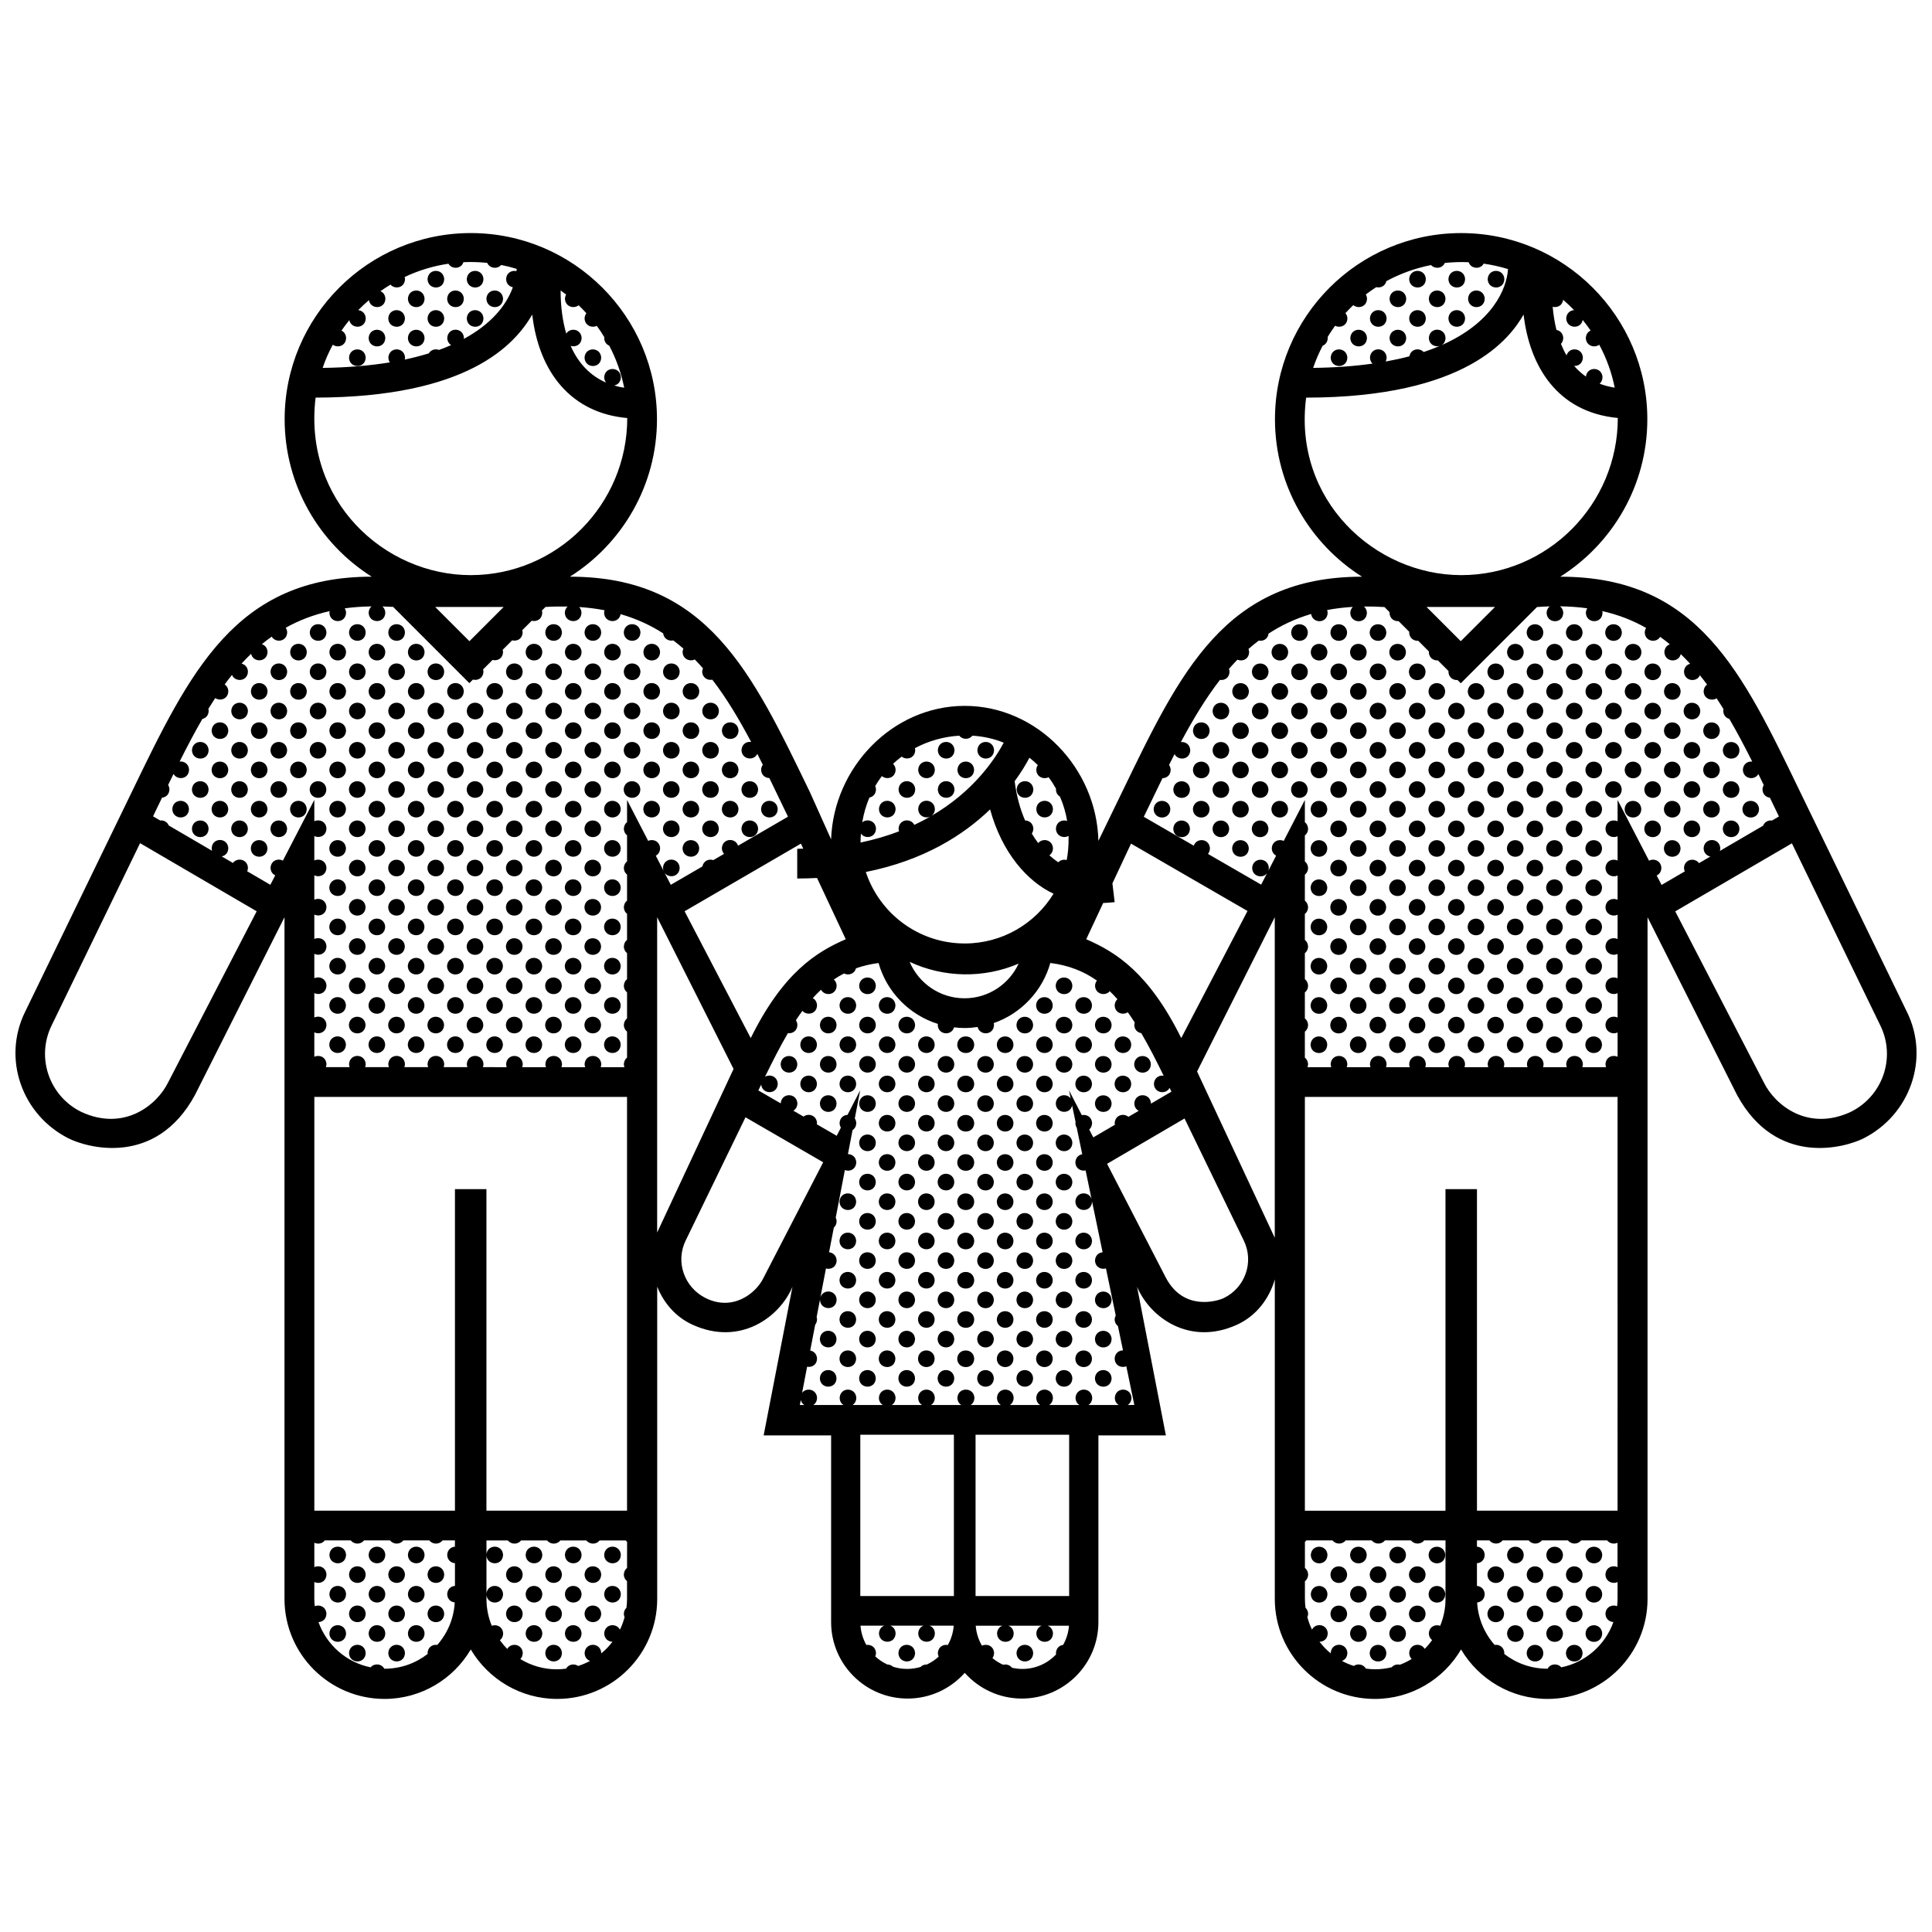 <?xml version="1.0" encoding="UTF-8"?>
<!-- Uploaded to: SVG Repo, www.svgrepo.com, Generator: SVG Repo Mixer Tools -->
<svg width="800px" height="800px" version="1.1" viewBox="144 144 512 512" xmlns="http://www.w3.org/2000/svg">
 <defs>
  <clipPath id="a">
   <path d="m148.09 205h503.81v390h-503.81z"/>
  </clipPath>
 </defs>
 <g clip-path="url(#a)">
  <path d="m649.39 412.24-28.289-58.289c-15.434-31.918-27.102-57.121-63.617-57.121 13.852-8.746 23.074-24.18 23.074-41.73 0-27.195-22.137-49.332-49.34-49.332-27.207 0-49.34 22.137-49.34 49.332 0 17.551 9.227 32.984 23.07 41.73-36.285 0-48.18 25.207-63.609 57.121l-6.254 12.883c-0.449-19.199-16.148-35.77-35.422-35.77-19.145 0-34.758 16.34-35.414 35.371l-5.606-12.488c-15.434-31.918-27.227-57.121-63.609-57.121 13.852-8.746 23.07-24.18 23.07-41.73 0-27.195-22.133-49.332-49.332-49.332-27.199 0-49.34 22.137-49.34 49.332 0 17.551 9.227 32.984 23.07 41.73-36.086 0-48.18 25.207-63.609 57.121l-28.289 58.293c-6.047 12.379-0.781 27.211 11.547 33.438 4.852 2.445 23.055 7.684 33.484-11.438l23.754-47.172v180.66c0 14.609 11.891 26.504 26.512 26.504 9.723 0 18.242-5.266 22.852-13.098 0.023 0.035 0.023-0.203 0.023-0.203l0.004 0.238c4.637 7.801 13.148 13.062 22.879 13.062 14.617 0 26.504-11.891 26.504-26.504v-82.75c1.707 4.297 4.887 8.055 9.395 10.102 12.504 5.68 23.016-1.91 26.449-10.07l-7.637 39.387h17.879v49.469c0 11.18 9.094 20.27 20.27 20.27 6.016 0 11.426-2.629 15.141-6.812 3.727 4.176 9.133 6.812 15.156 6.812 11.18 0 20.27-9.094 20.27-20.27v-49.469h17.879l-7.637-39.387c3.438 8.16 13.945 15.75 26.449 10.07 5.176-2.348 8.594-6.949 10.055-12.02v84.672c0 14.609 11.887 26.504 26.504 26.504 9.73 0 18.246-5.266 22.852-13.098 0.031 0.035 0.031-0.203 0.031-0.203v0.238c4.637 7.801 13.156 13.062 22.879 13.062 14.621 0 26.512-11.891 26.512-26.504v-180.66l23.754 47.172c10.43 19.121 28.633 13.879 33.484 11.438 12.324-6.227 17.582-21.059 11.543-33.438zm-91.141-188.79c1.012 0.871 1.98 1.785 2.902 2.742-1.012 0.055-1.996 0.754-2.086 2.152 0.055 2.793 3.906 3.023 4.363 0.438 0.742 0.91 1.441 1.848 2.102 2.82-0.672 0.301-1.199 0.941-1.27 1.945 0.051 2.121 2.281 2.762 3.559 1.812 1.891 3.512 3.289 7.336 4.098 11.375-1.445-0.227-2.777-0.586-4.004-1.055 0.441-0.371 0.75-0.945 0.766-1.75-0.176-2.785-4.066-2.875-4.394-0.137-1.164-0.805-2.203-1.758-3.125-2.82 1.129 0.066 2.281-0.672 2.316-2.242-0.172-2.644-3.684-2.867-4.324-0.535-0.559-0.957-1.047-1.996-1.484-3.062 0.359-0.371 0.594-0.906 0.609-1.602-0.082-1.234-0.898-1.93-1.797-2.09-0.488-1.941-0.82-3.996-1.004-6.144 1.172 0.316 2.566-0.273 2.773-1.848zm-63.73 12.168c0.734-0.293 1.328-0.969 1.352-2.09-0.004-0.082-0.02-0.152-0.031-0.23 0.621-1.023 1.281-2.019 1.98-2.973 1.301 0.676 3.219 0.039 3.254-1.996-0.039-0.562-0.238-1.004-0.523-1.344 0.676-0.734 1.367-1.441 2.086-2.121 1.258 1.043 3.594 0.508 3.633-1.742-0.023-0.43-0.141-0.785-0.316-1.09 0.898-0.684 1.82-1.328 2.769-1.934 1.09 0.277 2.363-0.242 2.676-1.594 3.707-2.004 7.703-3.441 11.844-4.262 0.996 1.102 3.008 0.953 3.637-0.551 2.098-0.227 4.207-0.297 6.328-0.195 0.598 1.797 3.125 1.969 3.981 0.371 2.168 0.312 4.324 0.781 6.449 1.445-0.344 5.234-4.07 14.191-17.59 20.152 0.586-0.344 1.02-0.992 1.031-1.949-0.18-2.836-4.227-2.887-4.414 0.016 0.035 1.805 1.652 2.535 2.922 2.133-1.336 0.574-2.766 1.117-4.297 1.629-1.109-1.219-3.43-0.871-3.785 1.133-1.949 0.52-4.051 0.977-6.281 1.379 0.145-0.309 0.242-0.66 0.25-1.082-0.188-2.836-4.223-2.891-4.418 0.012 0.016 0.715 0.281 1.254 0.672 1.629-4.648 0.656-9.859 1.059-15.73 1.129 0.699-2.055 1.547-4.019 2.523-5.875zm-4.379 13.758c42.652-0.039 54.043-15.824 57.629-22.012 1.566 13.531 8.816 25.879 24.965 27.402 0 22.918-18.582 41.648-41.488 41.648-22.906 0.004-44.652-19.922-41.105-47.039zm50.055 55.473-9.074 9.074-9.074-9.074zm-103.84 78.453c0.996-0.039 2.004-0.105 3.043-0.227l-0.598-4.973 4.934-10.531 30.867 17.852-17.562 33.676c-8.621-17.406-17.406-22.812-25.18-26.191zm-19.539-38.492c0.797 0.629 1.535 1.281 2.215 1.945-0.223 0.316-0.367 0.727-0.402 1.223 0.039 1.961 1.965 2.656 3.254 1.996 0.75 0.996 1.402 2.012 1.969 3.031-0.004 0.059-0.02 0.105-0.023 0.168 0.02 0.934 0.465 1.578 1.062 1.926 0.969 2.207 1.57 4.394 1.91 6.465-1.238-0.449-2.848 0.207-2.973 2.016 0.047 2.012 2.055 2.691 3.352 1.941 0.074 2.609-0.195 4.836-0.492 6.41-0.777-0.23-1.656-0.035-2.231 0.586-0.742-0.492-1.543-1.109-2.367-1.855 0.543-0.352 0.945-0.984 0.957-1.895-0.152-2.277-2.781-2.75-3.91-1.336-0.578-0.762-1.152-1.605-1.703-2.527 0.242-0.344 0.402-0.781 0.414-1.34-0.098-1.41-1.145-2.125-2.191-2.137-1.246-2.863-2.246-6.277-2.766-10.383 1.73-2.367 3.012-4.508 3.926-6.234zm-17.152 49.219c-12.223 0-22.574-7.941-26.215-18.941 15.426-3.078 25.953-9.848 32.938-16.594 3.16 11.539 9.898 19.125 16.812 22.348-4.844 7.91-13.574 13.188-23.535 13.188zm14.281 5.344c-2.504 5.41-7.981 9.184-14.328 9.184-6.535 0-12.152-3.984-14.551-9.652h0.004c9.117 4.246 19.66 4.41 28.875 0.469zm-41.797-34.461c1.09 1.535 3.949 1.145 4-1.352-0.137-2.117-2.414-2.68-3.648-1.629 0.395-2.363 1.043-4.555 1.906-6.574 0.91-0.172 1.719-0.891 1.742-2.203-0.02-0.316-0.105-0.594-0.211-0.84 0.543-0.926 1.133-1.805 1.77-2.637 1.254 1.059 3.598 0.527 3.641-1.723-0.047-0.676-0.309-1.18-0.68-1.535 0.73-0.68 1.492-1.316 2.281-1.906 1.266 1.008 3.559 0.465 3.598-1.762-0.012-0.176-0.039-0.332-0.082-0.484 3.641-1.945 7.68-3.055 11.75-3.305 0.852 1.094 2.629 1.117 3.473 0 2.848 0.176 5.656 0.781 8.309 1.855-2.324 4.375-8.004 12.949-19.281 19.477 0.586-0.344 1.02-0.992 1.031-1.945-0.188-2.836-4.223-2.891-4.414 0.016 0.039 2.016 2.074 2.695 3.367 1.941-1.379 0.801-2.848 1.57-4.398 2.293-0.91-1.844-4-1.566-4.172 0.969 0.004 0.277 0.059 0.523 0.133 0.742-3.094 1.184-6.488 2.195-10.207 2.969 0.004-0.801 0.039-1.59 0.094-2.367zm-15.273 3.996c-0.539 0.012-1.059 0.031-1.605 0.031v7.875c1.805 0 3.543-0.055 5.25-0.141l7.613 16.234c-7.773 3.379-16.566 8.785-25.184 26.191l-17.523-33.602 30.828-17.926zm-62.844-146.85c-0.172 0.297-0.281 0.656-0.312 1.082 0.047 2.16 2.363 2.781 3.621 1.758 0.715 0.68 1.402 1.387 2.066 2.117-0.262 0.336-0.449 0.77-0.488 1.328 0.039 1.949 1.941 2.648 3.234 2.012 0.711 0.961 1.375 1.965 2.004 2.992-0.012 0.07-0.035 0.121-0.039 0.195 0.02 1.066 0.598 1.75 1.328 2.051 1.828 3.461 3.184 7.211 3.977 11.164-0.926-0.133-1.812-0.348-2.676-0.598 0.938-0.16 1.77-0.891 1.789-2.223-0.18-2.836-4.223-2.887-4.414 0.016 0.012 0.605 0.211 1.082 0.508 1.445-4.098-1.773-7.32-5.019-9.395-9.73 1.266 0.406 2.867-0.281 2.902-2.141-0.156-2.394-3.047-2.797-4.07-1.117-0.961-3.273-1.496-7.078-1.496-11.438 0.492 0.352 0.98 0.715 1.461 1.086zm-61.836 13.293c1.273 0.934 3.481 0.363 3.527-1.824-0.059-0.961-0.578-1.602-1.234-1.91 0.656-0.953 1.352-1.875 2.082-2.766 0.52 2.43 4.301 2.344 4.359-0.523-0.09-1.328-1.012-2.035-1.996-2.133 0.902-0.926 1.844-1.809 2.828-2.648 0.434 2.527 4.312 2.484 4.375-0.422-0.066-1.012-0.625-1.664-1.324-1.953 0.867-0.613 1.758-1.195 2.664-1.742 1.168 1.336 3.809 0.891 3.859-1.508-0.012-0.188-0.047-0.352-0.09-0.52 3.641-1.719 7.543-2.91 11.594-3.516 0.875 1.543 3.379 1.449 3.969-0.398 2.082-0.105 4.188-0.039 6.309 0.18 0.641 1.508 2.711 1.719 3.691 0.551 1.371 0.273 2.746 0.613 4.121 1.039-0.012 0.195-0.035 0.398-0.055 0.594-1.203-0.297-2.637 0.379-2.746 2.082 0.023 1.281 0.852 2.004 1.785 2.188-1.75 4.875-5.805 9.801-13.008 13.699 0.012-0.102 0.035-0.188 0.039-0.297-0.188-2.836-4.227-2.887-4.418 0.016 0.016 0.918 0.449 1.559 1.031 1.91-1.023 0.449-2.09 0.883-3.219 1.289-0.953-0.363-2.137-0.074-2.699 0.902-1.977 0.613-4.098 1.164-6.367 1.652 0.039-0.176 0.059-0.363 0.066-0.559-0.188-2.836-4.223-2.891-4.418 0.012 0.012 0.523 0.156 0.945 0.387 1.289-5.203 0.855-11.109 1.375-17.805 1.465 0.719-2.144 1.629-4.188 2.691-6.148zm-4.562 14.02c40.219-0.086 52.723-13.91 57.418-22.008 1.777 15.387 10.395 26.117 25.176 27.422 0 22.918-18.574 41.629-41.488 41.629-22.914 0.004-44.41-19.715-41.105-47.043zm49.84 55.477-9.07 9.074-9.074-9.074zm-88.891 125.95c-2.973 6.098-11.699 13.094-22.992 7.891-8.52-4.156-12.082-14.379-7.926-22.902l23.457-48.34 30.902 18.055zm75.984 123.09c-1.004 0.059-1.965 0.766-2.055 2.144 0.031 1.406 1.02 2.156 2.055 2.231v6.019c-1.004 0.059-1.965 0.766-2.055 2.152 0.023 1.375 0.988 2.133 2 2.227-0.246 4.312-1.945 8.227-4.637 11.262-1.16-0.191-2.457 0.5-2.57 2.117 0 0.098 0.023 0.172 0.039 0.262-3.152 2.453-7.109 3.926-11.418 3.926h-0.09c-0.727-1.375-2.672-1.516-3.613-0.367-6.438-1.301-11.652-5.926-13.824-11.996 1.055-0.031 2.082-0.754 2.109-2.238-0.121-1.828-1.832-2.492-3.094-1.965-0.074-0.68-0.121-1.367-0.121-2.062l0.008-4.363c1.293 0.645 3.176 0.004 3.215-2.012-0.121-1.883-1.949-2.539-3.215-1.914v-6.473c0.918 0.453 2.125 0.258 2.762-0.613h6.906c0.852 1.113 2.648 1.137 3.492 0h6.918c0.848 1.113 2.648 1.137 3.488 0h6.914c0.848 1.113 2.648 1.137 3.488 0h3.293l-0.008 1.664zm45.605 5.637c-0.465 0.352-0.801 0.926-0.852 1.715 0.016 0.816 0.363 1.41 0.852 1.785v4.727c0 0.789-0.066 1.566-0.16 2.332-0.379 0.352-0.645 0.871-0.691 1.562 0.004 0.352 0.09 0.648 0.203 0.918-0.309 1.152-0.727 2.262-1.234 3.316-0.918-1.84-4-1.562-4.168 0.973 0.031 1.457 1.102 2.211 2.188 2.231-0.875 1.145-1.867 2.188-2.984 3.094 0-0.051 0.016-0.098 0.016-0.141-0.188-2.836-4.223-2.891-4.414 0.016 0.02 1.125 0.664 1.824 1.449 2.106-1.004 0.535-2.062 0.988-3.16 1.34-1.004-0.707-2.543-0.48-3.188 0.707-0.812 0.105-1.637 0.18-2.481 0.18-3.535 0-6.832-1.004-9.652-2.715 0.371-0.371 0.629-0.91 0.645-1.629-0.156-2.422-3.125-2.812-4.106-1.059-0.719-0.715-1.367-1.492-1.965-2.316 0.5-0.363 0.852-0.969 0.867-1.824-0.117-1.789-1.762-2.465-3.012-1.996-0.902-2.188-1.406-4.578-1.406-7.09v-15.527h5.672c0.848 1.113 2.648 1.137 3.488 0h6.914c0.852 1.113 2.648 1.137 3.492 0h6.914c0.852 1.113 2.648 1.137 3.492 0h6.934c0.105 0.137 0.223 0.266 0.359 0.367l-0.008 6.93zm0-15.18h-37.262v-85.207h-8.344v85.211h-37.262v-109.66h82.867zm7.621-173.58c0.637-0.328 1.125-0.984 1.145-1.996-0.121-1.863-1.906-2.523-3.168-1.934l-5.594-10.836v5.875c-0.465 0.359-0.801 0.926-0.852 1.715 0.016 0.816 0.363 1.41 0.852 1.785v6.906c-0.465 0.352-0.801 0.922-0.852 1.707 0.016 0.82 0.363 1.414 0.852 1.785v6.906c-0.465 0.352-0.801 0.926-0.852 1.715 0.016 0.816 0.363 1.41 0.852 1.785v6.906c-0.465 0.359-0.801 0.926-0.852 1.715 0.016 0.816 0.363 1.414 0.852 1.785v6.906c-0.465 0.352-0.801 0.922-0.852 1.707 0.016 0.82 0.363 1.414 0.852 1.785v6.906c-0.465 0.359-0.801 0.926-0.852 1.715 0.016 0.816 0.363 1.41 0.852 1.785v6.906c-0.465 0.352-0.801 0.922-0.852 1.707 0.004 0.312 0.07 0.57 0.16 0.816h-6.301c0.09-0.246 0.152-0.52 0.156-0.832-0.188-2.836-4.223-2.887-4.414 0.016 0.004 0.312 0.07 0.57 0.16 0.816h-6.301c0.09-0.246 0.152-0.52 0.156-0.832-0.188-2.836-4.223-2.887-4.414 0.016 0.004 0.312 0.07 0.57 0.16 0.816h-6.301c0.086-0.246 0.152-0.52 0.156-0.832-0.188-2.836-4.227-2.887-4.418 0.016 0.004 0.312 0.074 0.57 0.16 0.816l-6.312-0.012c0.09-0.246 0.152-0.52 0.156-0.832-0.18-2.836-4.223-2.887-4.418 0.016 0.004 0.312 0.074 0.57 0.16 0.816h-6.301c0.086-0.246 0.152-0.52 0.156-0.832-0.188-2.836-4.223-2.887-4.418 0.016 0.004 0.312 0.07 0.57 0.16 0.816h-6.305c0.086-0.246 0.152-0.52 0.156-0.832-0.188-2.836-4.223-2.887-4.418 0.016 0.004 0.312 0.074 0.57 0.16 0.816h-6.301c0.086-0.246 0.152-0.52 0.156-0.832-0.188-2.836-4.227-2.887-4.418 0.016 0.004 0.312 0.074 0.57 0.16 0.816h-6.301c0.086-0.246 0.152-0.52 0.156-0.832-0.121-1.883-1.949-2.539-3.215-1.91v-6.481c1.293 0.645 3.176 0.004 3.215-2.012-0.121-1.891-1.949-2.539-3.215-1.91v-6.481c1.293 0.641 3.176 0.004 3.215-2.012-0.121-1.891-1.949-2.539-3.215-1.914v-6.481c1.293 0.645 3.176 0.004 3.215-2.012-0.121-1.883-1.949-2.539-3.215-1.91v-6.481c1.293 0.641 3.176 0.004 3.215-2.012-0.121-1.891-1.949-2.539-3.215-1.914v-6.473c1.293 0.641 3.176 0 3.215-2.016-0.121-1.883-1.949-2.539-3.215-1.91v-6.481c1.293 0.645 3.176 0.004 3.215-2.012-0.121-1.891-1.949-2.539-3.215-1.91v-5.664l-8.332 16.102c-1.266-0.68-3.141-0.074-3.269 1.883 0.02 1.027 0.559 1.699 1.25 2.016l-1.301 2.504-6.133-3.582c0.109-0.277 0.191-0.586 0.195-0.953-0.152-2.324-2.887-2.766-3.977-1.25l-2.977-1.742c0.918-0.172 1.723-0.898 1.75-2.207-0.188-2.836-4.227-2.887-4.418 0.016 0.004 0.262 0.055 0.492 0.121 0.711l-11.492-6.715c-0.398-0.977-1.359-1.426-2.277-1.328l-1.883-1.098c0.805-1.668 1.598-3.309 2.383-4.938 1.004-0.102 1.934-0.832 1.965-2.242-0.031-0.441-0.152-0.816-0.344-1.129 0.48-0.984 0.953-1.961 1.426-2.926 0.977 1.758 4.07 1.445 4.117-1.148-0.102-1.551-1.355-2.266-2.5-2.125 1.977-3.949 3.961-7.727 6.027-11.297 0.887-0.195 1.648-0.91 1.676-2.188-0.012-0.172-0.039-0.336-0.082-0.492 0.594-0.969 1.199-1.926 1.809-2.856 1.285 0.883 3.426 0.309 3.473-1.848-0.055-0.832-0.438-1.414-0.961-1.762 0.629-0.867 1.273-1.703 1.93-2.519 0.828 2.004 4.18 1.785 4.231-0.922-0.082-1.188-0.836-1.875-1.699-2.074 0.82-0.906 1.672-1.77 2.539-2.602 0.52 2.422 4.301 2.336 4.359-0.523-0.074-1.102-0.727-1.785-1.508-2.031 0.848-0.699 1.719-1.367 2.613-1.996 0.996 1.723 4.039 1.395 4.098-1.18-0.031-0.469-0.172-0.855-0.383-1.176 3.477-1.953 7.332-3.438 11.629-4.402-0.023 0.125-0.051 0.258-0.059 0.395 0.059 2.941 4.359 3.043 4.418-0.016-0.031-0.449-0.168-0.812-0.359-1.117 2.246-0.316 4.625-0.484 7.117-0.52-0.422 0.359-0.73 0.906-0.777 1.648 0.059 2.941 4.359 3.043 4.418-0.016-0.047-0.727-0.348-1.266-0.766-1.617 0.934 0.023 1.875 0.059 2.84 0.117l20.203 20.207 0.941-0.941c1.25 0.328 2.75-0.359 2.785-2.16-0.012-0.191-0.051-0.367-0.098-0.527l2.508-2.516c1.25 0.332 2.75-0.352 2.785-2.156-0.012-0.195-0.051-0.367-0.098-0.527l2.508-2.516c1.246 0.332 2.75-0.352 2.785-2.16-0.016-0.191-0.051-0.363-0.098-0.527l2.508-2.508c1.246 0.328 2.75-0.352 2.785-2.16-0.012-0.191-0.051-0.367-0.098-0.527l0.969-0.969c2.031-0.117 3.969-0.141 5.848-0.105-0.402 0.359-0.691 0.898-0.734 1.617 0.059 2.941 4.359 3.043 4.418-0.016-0.039-0.629-0.277-1.117-0.613-1.473 2.352 0.16 4.602 0.441 6.727 0.855-0.059 0.191-0.109 0.398-0.125 0.629 0.059 2.801 3.945 3.023 4.375 0.402 4.172 1.203 7.906 2.918 11.273 5.082 0.191 1.496 1.531 2.141 2.691 1.883 0.918 0.691 1.805 1.406 2.672 2.168-0.109 0.258-0.188 0.539-0.207 0.867 0.039 1.953 1.934 2.644 3.231 2.004 0.742 0.754 1.461 1.547 2.172 2.359-0.105 0.246-0.176 0.523-0.203 0.84 0.035 1.684 1.457 2.414 2.68 2.172 3.758 4.867 7.082 10.445 10.289 16.504-1.16-0.188-2.453 0.516-2.559 2.125 0.051 2.559 3.305 2.969 4.191 1.02 0.488 0.957 0.973 1.926 1.461 2.898-0.246 0.332-0.418 0.754-0.453 1.289 0.031 1.457 1.098 2.207 2.18 2.227 1.621 3.332 3.258 6.75 4.941 10.238l-13.23 7.691c-0.695-2.195-4.117-2.023-4.293 0.641 0.012 0.648 0.238 1.152 0.574 1.527l-2.84 1.648c-1.152-0.387-2.602 0.152-2.887 1.676l-8.379 4.871-1.621-3.141c1.113 1.48 3.918 1.074 3.969-1.395-0.188-2.836-4.227-2.887-4.418 0.016 0.004 0.301 0.066 0.562 0.152 0.805zm0.359 99.867v-83.559l20.25 40.211zm28.137 12.105c-1.984 4.062-8.133 8.848-15.305 5.254-5.644-2.828-8.039-9.574-5.273-15.242l15.852-32.656 20.59 11.922zm9.68 33.598 0.246-1.305c0.152 0.594 0.5 1.031 0.941 1.305zm39.215 63.617c-1.184-0.238-2.535 0.438-2.644 2.098 0.012 0.371 0.09 0.699 0.215 0.977-0.926 0.848-1.98 1.547-3.129 2.086-0.609-0.023-1.223 0.18-1.664 0.648-1.133 0.332-2.328 0.523-3.566 0.523-1.309 0-2.562-0.211-3.75-0.586-0.414-0.387-0.945-0.586-1.492-0.59-1.176-0.543-2.254-1.27-3.195-2.141 0.109-0.273 0.18-0.578 0.191-0.938-0.105-1.578-1.395-2.277-2.559-2.102-0.855-1.531-1.41-3.254-1.551-5.106h6.301c-0.734 0.273-1.34 0.941-1.406 2.016 0.059 2.938 4.359 3.043 4.414-0.016-0.07-1.059-0.676-1.727-1.414-2h8.812c-0.734 0.273-1.336 0.941-1.406 2.016 0.059 2.938 4.359 3.043 4.414-0.016-0.07-1.059-0.676-1.727-1.414-2h6.41c-0.145 1.855-0.703 3.586-1.566 5.129zm1.609-12.992h-24.801v-42.742h24.801zm28.949 12.953c-0.945 0.121-1.82 0.82-1.91 2.137 0.004 0.141 0.02 0.277 0.039 0.402-2.254 2.359-5.422 3.836-8.938 3.836-0.945 0-1.875-0.117-2.762-0.324-0.551-0.734-1.496-1.008-2.332-0.781-1.023-0.465-1.98-1.062-2.832-1.777 0.25-0.348 0.422-0.797 0.438-1.367-0.125-1.891-1.949-2.539-3.215-1.914-0.918-1.578-1.508-3.371-1.652-5.289h7.059c-0.734 0.273-1.34 0.941-1.41 2.016 0.066 2.938 4.359 3.043 4.418-0.016-0.07-1.059-0.672-1.727-1.414-2h8.812c-0.734 0.273-1.336 0.941-1.406 2.016 0.066 2.938 4.352 3.043 4.418-0.016-0.07-1.059-0.676-1.727-1.422-2h5.656c-0.137 1.828-0.691 3.551-1.547 5.078zm1.594-12.953h-24.801v-42.742h24.801zm15.52-50.625c0.562-0.352 0.984-0.988 0.996-1.926-0.18-2.836-4.227-2.887-4.414 0.016 0.016 0.918 0.441 1.551 1.023 1.91h-8.012c0.562-0.352 0.984-0.988 0.996-1.926-0.18-2.836-4.227-2.887-4.418 0.016 0.02 0.918 0.449 1.551 1.027 1.91h-8.012c0.559-0.352 0.984-0.988 0.996-1.926-0.18-2.836-4.227-2.887-4.418 0.016 0.016 0.918 0.449 1.551 1.027 1.91h-8.012c0.559-0.352 0.973-0.988 0.992-1.926-0.18-2.836-4.223-2.887-4.418 0.016 0.02 0.918 0.453 1.551 1.031 1.91h-8.02c0.57-0.352 0.988-0.988 1.008-1.926-0.098-1.438-1.18-2.156-2.254-2.141-1.074-0.023-2.156 0.684-2.258 2.156 0.02 0.922 0.449 1.551 1.039 1.91h-8.016c0.562-0.352 0.977-0.988 0.996-1.926-0.188-2.836-4.223-2.887-4.414 0.016 0.02 0.918 0.441 1.551 1.027 1.91h-8.012c0.562-0.352 0.977-0.988 0.996-1.926-0.188-2.836-4.223-2.887-4.414 0.016 0.016 0.918 0.441 1.551 1.027 1.91h-8.012c0.562-0.352 0.984-0.988 0.996-1.926-0.188-2.836-4.223-2.887-4.414 0.016 0.016 0.918 0.441 1.551 1.027 1.91h-8.012c0.562-0.352 0.984-0.988 0.996-1.926-0.152-2.309-2.856-2.769-3.961-1.293l1.328-6.918c1.211 0.242 2.602-0.457 2.629-2.191-0.082-1.238-0.898-1.941-1.809-2.098l1.316-6.832c0.293-0.359 0.484-0.852 0.492-1.473-0.016-0.207-0.051-0.398-0.105-0.574l0.887-4.613c0.059 2.941 4.359 3.043 4.414-0.016-0.172-2.613-3.606-2.852-4.297-0.605l1.465-7.637c1.254 0.359 2.793-0.332 2.832-2.16-0.086-1.328-1.02-2.035-2.004-2.133l1.258-6.543c0.43-0.367 0.73-0.941 0.746-1.727-0.02-0.348-0.117-0.645-0.242-0.906l2.422-12.609c1.281 0.5 2.984-0.172 3.019-2.09-0.09-1.414-1.148-2.137-2.207-2.137l1.223-6.359c0.559-0.352 0.969-0.984 0.984-1.91-0.031-0.484-0.176-0.875-0.387-1.188l1.43-7.453-3.359 6.508c-1.023 0.039-2.004 0.746-2.102 2.144 0.012 0.5 0.141 0.906 0.352 1.234l-1.117 2.168-5.273-3.047c0.016-0.121 0.051-0.227 0.055-0.359-0.137-2.074-2.328-2.656-3.57-1.684l-2.707-1.566c0.605-0.336 1.059-0.984 1.078-1.953-0.188-2.836-4.223-2.891-4.418 0.016v0.004l-5.926-3.43c0.25-0.523 0.504-1.031 0.75-1.547 0.281 2.699 4.332 2.719 4.387-0.246-0.125-1.977-2.117-2.602-3.379-1.82 2.055-4.207 4.031-8.086 6.07-11.574 1.18 0.172 2.481-0.539 2.516-2.211-0.031-0.484-0.18-0.883-0.402-1.199 0.57-0.867 1.148-1.699 1.734-2.5 1.168 1.344 3.82 0.902 3.871-1.5-0.059-0.922-0.523-1.543-1.133-1.867 0.711-0.785 1.441-1.531 2.191-2.227 0.945 1.805 4.09 1.512 4.141-1.102-0.047-0.719-0.336-1.25-0.75-1.602 0.867-0.59 1.77-1.125 2.711-1.602 1.148 0.59 2.769 0.156 3.152-1.359 1.848-0.656 3.836-1.133 5.992-1.41 2.172 7.68 8.141 13.77 15.734 16.141-0.012 0.09-0.039 0.156-0.047 0.25 0.055 2.699 3.684 3.004 4.312 0.656 0.91 0.105 1.828 0.18 2.766 0.18 1.184 0 2.348-0.105 3.488-0.273 0.562 2.371 4.289 2.262 4.344-0.578-0.016-0.16-0.039-0.316-0.082-0.453 7.254-2.527 12.914-8.496 15.008-15.934 4.875 0.613 8.883 2.223 12.348 4.664-0.273 0.336-0.457 0.777-0.5 1.336 0.051 2.332 2.746 2.867 3.894 1.477 0.699 0.672 1.375 1.375 2.035 2.125-0.402 0.352-0.684 0.887-0.73 1.602 0.039 2.082 2.195 2.727 3.473 1.848 0.629 0.871 1.246 1.785 1.848 2.719-0.059 0.191-0.105 0.398-0.125 0.629 0.031 1.309 0.902 2.047 1.859 2.203 1.996 3.406 3.918 7.184 5.926 11.273-1.16-0.191-2.469 0.504-2.578 2.125 0.051 2.523 3.215 2.953 4.152 1.094 0.156 0.332 0.316 0.672 0.484 1.008l-5.43 3.18c0-0.031 0.012-0.059 0.012-0.09-0.18-2.836-4.223-2.891-4.418 0.016 0.023 0.984 0.523 1.633 1.168 1.969l-2.734 1.598c-1.223-1.043-3.492-0.527-3.633 1.629 0 0.168 0.02 0.324 0.051 0.473l-5.719 3.344-1.078-2.086c0.438-0.371 0.742-0.945 0.754-1.742-0.105-1.652-1.523-2.344-2.719-2.066l-3.394-6.578 0.438 2.125c-1.113-1.43-3.785-1.02-3.941 1.336 0.059 2.731 3.769 3.008 4.336 0.578l0.906 4.348c-0.016 0.09-0.039 0.172-0.047 0.266 0.012 0.5 0.141 0.906 0.352 1.234l1.465 7.055c-0.91 0.152-1.738 0.84-1.82 2.117 0.035 1.703 1.48 2.434 2.711 2.172l1.57 7.547c-0.734-2.144-4.102-1.965-4.281 0.684 0.066 2.941 4.352 3.043 4.418-0.012l2.801 13.473c-0.988 0.082-1.926 0.781-2.016 2.144 0.039 1.789 1.641 2.519 2.902 2.133l2.59 12.461c-0.145 0.289-0.262 0.621-0.289 1.012 0.016 0.832 0.367 1.426 0.871 1.793l1.344 6.457c-1.062-0.012-2.121 0.695-2.211 2.152 0.039 1.879 1.797 2.594 3.09 2.066l2.125 10.242zm25.48-28.344c-1.613 0.785-10.523 3.594-15.301-5.254l-15.648-30.312 20.531-12.016 15.695 32.34c2.769 5.664 0.398 12.473-5.277 15.242zm13.492-15.957-20.59-44.078 20.59-40.883zm45.25 95.715c0 2.519-0.516 4.922-1.414 7.109-1.25-0.473-2.883 0.156-3.004 1.988 0.016 0.828 0.371 1.426 0.875 1.797-0.598 0.828-1.25 1.605-1.98 2.328-0.973-1.723-3.934-1.406-4.102 1.074 0.02 0.699 0.277 1.23 0.66 1.602-0.984 0.594-2.023 1.109-3.117 1.523-0.77-0.191-1.629 0.031-2.176 0.672-1.406 0.332-2.863 0.535-4.367 0.535-0.848 0-1.668-0.074-2.481-0.18-0.648-1.168-2.195-1.414-3.199-0.707-1.094-0.348-2.144-0.789-3.141-1.328 0.777-0.273 1.41-0.973 1.438-2.133-0.188-2.836-4.227-2.891-4.418 0.016 0 0.047 0.012 0.086 0.016 0.125-1.117-0.91-2.106-1.953-2.984-3.09 1.078 0 2.152-0.734 2.18-2.254-0.156-2.473-3.25-2.836-4.16-0.957-0.516-1.047-0.934-2.156-1.234-3.305 0.109-0.273 0.191-0.574 0.203-0.938-0.051-0.68-0.316-1.188-0.695-1.547-0.102-0.766-0.16-1.547-0.16-2.336v-4.699c0.492-0.367 0.836-0.973 0.855-1.824-0.055-0.77-0.395-1.336-0.855-1.691v-6.918c0.141-0.105 0.266-0.242 0.371-0.395h6.938c0.848 1.113 2.644 1.137 3.488 0h6.914c0.852 1.113 2.648 1.137 3.492 0h6.906c0.852 1.113 2.648 1.137 3.492 0h5.656l-0.004 15.531zm45.594-8.43c-1.258-0.629-3.078-0.012-3.211 1.918 0.039 1.941 1.918 2.637 3.211 2.016v4.348c0 0.699-0.047 1.387-0.117 2.066-1.258-0.535-2.969 0.105-3.09 1.969 0.031 1.426 1.055 2.176 2.106 2.223-2.172 6.074-7.387 10.699-13.824 12-0.945-1.129-2.883-1.027-3.602 0.367h-0.102c-4.301 0-8.258-1.473-11.418-3.926 0.012-0.098 0.039-0.176 0.039-0.277-0.102-1.582-1.402-2.289-2.57-2.102-2.684-3.039-4.387-6.949-4.637-11.254 1.02-0.082 1.98-0.816 2.004-2.246-0.09-1.352-1.055-2.066-2.055-2.137v-6.016c1.031-0.055 2.023-0.789 2.055-2.246-0.09-1.355-1.055-2.07-2.055-2.137v-1.668h3.305c0.855 1.113 2.656 1.137 3.492 0h6.914c0.852 1.113 2.648 1.137 3.488 0h6.914c0.852 1.113 2.648 1.137 3.488 0h6.906c0.645 0.848 1.84 1.066 2.746 0.637v6.465zm0-14.973h-37.258v-85.207h-8.344v85.211h-37.262v-109.66h82.863zm10.367-168.33c0.684-0.316 1.223-0.984 1.246-2.047-0.125-1.914-2.004-2.559-3.273-1.875l-8.332-16.098v5.664c-1.258-0.625-3.078-0.004-3.211 1.926 0.039 1.941 1.918 2.637 3.211 2.016v6.465c-1.258-0.629-3.078-0.004-3.211 1.918 0.039 1.945 1.918 2.641 3.211 2.019v6.457c-1.258-0.625-3.078-0.004-3.211 1.926 0.039 1.941 1.918 2.637 3.211 2.016v6.457c-1.258-0.625-3.078-0.004-3.211 1.926 0.039 1.941 1.918 2.637 3.211 2.016v6.465c-1.258-0.629-3.078-0.004-3.211 1.918 0.039 1.941 1.918 2.641 3.211 2.016v6.465c-1.258-0.629-3.078-0.004-3.211 1.926 0.039 1.941 1.918 2.637 3.211 2.016v6.457c-1.258-0.625-3.078-0.004-3.211 1.926 0 0.312 0.07 0.57 0.156 0.816h-6.301c0.09-0.246 0.152-0.52 0.156-0.832-0.18-2.836-4.223-2.887-4.414 0.016 0 0.312 0.07 0.57 0.156 0.816h-6.309c0.09-0.246 0.156-0.52 0.156-0.832-0.176-2.836-4.223-2.887-4.414 0.016 0.004 0.312 0.074 0.57 0.16 0.816h-6.309c0.09-0.246 0.156-0.52 0.156-0.832-0.18-2.836-4.223-2.887-4.414 0.016 0.004 0.312 0.074 0.57 0.16 0.816h-6.309c0.09-0.246 0.152-0.52 0.156-0.832-0.18-2.836-4.223-2.887-4.418 0.016 0.012 0.312 0.074 0.57 0.168 0.816h-6.297c0.09-0.246 0.152-0.52 0.156-0.832-0.18-2.836-4.223-2.887-4.418 0.016 0.012 0.312 0.074 0.57 0.168 0.816h-6.309c0.09-0.246 0.145-0.52 0.156-0.832-0.188-2.836-4.223-2.887-4.418 0.016 0.012 0.312 0.07 0.57 0.16 0.816h-6.301c0.09-0.246 0.145-0.52 0.156-0.832-0.188-2.836-4.227-2.887-4.418 0.016 0.004 0.312 0.07 0.57 0.16 0.816h-6.301c0.086-0.246 0.145-0.52 0.156-0.832-0.055-0.77-0.395-1.336-0.855-1.688v-6.887c0.492-0.367 0.836-0.973 0.855-1.824-0.055-0.77-0.395-1.34-0.855-1.691v-6.887c0.492-0.363 0.836-0.969 0.855-1.82-0.055-0.77-0.395-1.34-0.855-1.691v-6.887c0.492-0.367 0.836-0.973 0.855-1.824-0.055-0.77-0.395-1.336-0.855-1.688v-6.887c0.492-0.367 0.836-0.973 0.855-1.824-0.055-0.77-0.395-1.34-0.855-1.691v-6.887c0.492-0.367 0.836-0.969 0.855-1.824-0.055-0.766-0.395-1.336-0.855-1.688v-6.891c0.492-0.363 0.836-0.969 0.855-1.82-0.055-0.77-0.395-1.336-0.855-1.691v-5.879l-5.598 10.844c-1.258-0.59-3.043 0.039-3.168 1.945 0.02 0.973 0.516 1.621 1.152 1.965l-2.074 4.019c0.082-0.238 0.137-0.5 0.141-0.797-0.18-2.836-4.227-2.887-4.418 0.016 0.051 2.359 2.812 2.887 3.941 1.43l-1.559 3.012-14.098-8.148c0.312-0.367 0.516-0.867 0.523-1.512-0.168-2.594-3.551-2.848-4.281-0.664l-13.246-7.656c1.684-3.488 3.324-6.906 4.957-10.238 1.074-0.004 2.137-0.734 2.168-2.242-0.039-0.508-0.195-0.918-0.434-1.246 0.492-0.969 0.973-1.934 1.465-2.887 0.934 1.844 4.109 1.562 4.16-1.066-0.102-1.551-1.344-2.262-2.488-2.125 3.234-6.039 6.594-11.613 10.352-16.473 1.188 0.188 2.508-0.523 2.543-2.207-0.016-0.262-0.074-0.492-0.152-0.707 0.73-0.848 1.477-1.656 2.231-2.445 1.289 0.562 3.078-0.086 3.117-2.051-0.02-0.297-0.09-0.551-0.176-0.777 0.883-0.785 1.789-1.527 2.727-2.231 1.129 0.23 2.394-0.371 2.602-1.855 3.394-2.215 7.125-3.981 11.273-5.199 0.363 2.609 4.316 2.602 4.379-0.336-0.016-0.262-0.074-0.488-0.145-0.707 2.156-0.414 4.43-0.691 6.812-0.836-0.363 0.363-0.629 0.875-0.676 1.559 0.066 2.941 4.352 3.043 4.414-0.016-0.047-0.734-0.352-1.285-0.789-1.641 1.758-0.02 3.559 0.016 5.445 0.141l1.359 1.367c0 0.051-0.02 0.098-0.023 0.145 0.035 1.562 1.254 2.312 2.41 2.223l2.828 2.832c-0.012 0.055-0.023 0.098-0.031 0.145 0.035 1.562 1.254 2.312 2.402 2.227l2.832 2.828c-0.004 0.055-0.023 0.098-0.023 0.145 0.031 1.562 1.25 2.316 2.402 2.227l2.828 2.832c-0.004 0.051-0.02 0.098-0.031 0.145 0.035 1.559 1.254 2.312 2.402 2.223l0.867 0.863 20.203-20.207c1.152-0.09 2.273-0.141 3.375-0.176-0.453 0.359-0.785 0.918-0.836 1.691 0.059 2.941 4.359 3.043 4.418-0.016-0.051-0.77-0.395-1.336-0.863-1.688 2.535 0.031 4.941 0.207 7.231 0.527-0.207 0.316-0.348 0.699-0.383 1.168 0.066 2.941 4.359 3.043 4.418-0.016-0.012-0.145-0.035-0.289-0.066-0.418 4.289 0.973 8.133 2.481 11.617 4.465-0.195 0.316-0.332 0.707-0.363 1.168 0.051 2.473 3.082 2.926 4.086 1.195 0.875 0.625 1.734 1.289 2.562 1.98-0.75 0.266-1.371 0.938-1.445 2.023 0.055 2.742 3.777 3.012 4.344 0.57 0.848 0.828 1.672 1.672 2.481 2.559-0.828 0.215-1.547 0.898-1.621 2.074 0.055 2.574 3.356 2.973 4.211 0.977 0.645 0.801 1.281 1.621 1.898 2.465-0.492 0.352-0.855 0.938-0.91 1.758 0.047 2.051 2.152 2.711 3.438 1.883 0.621 0.938 1.234 1.895 1.832 2.871-0.035 0.137-0.059 0.289-0.07 0.441 0.031 1.199 0.754 1.91 1.613 2.141 2.086 3.582 4.09 7.371 6.07 11.324-1.145-0.141-2.383 0.555-2.481 2.141 0.051 2.488 3.133 2.934 4.109 1.152 0.473 0.961 0.945 1.941 1.422 2.918-0.18 0.309-0.312 0.684-0.336 1.129 0.031 1.359 0.961 2.106 1.961 2.223 0.789 1.641 1.586 3.301 2.402 4.977l-1.84 1.074c-0.945-0.125-1.969 0.316-2.359 1.371l-11.465 6.691c0.07-0.223 0.117-0.469 0.121-0.746-0.18-2.836-4.227-2.887-4.418 0.016 0.023 1.281 0.852 2.016 1.785 2.203l-3.008 1.754c-1.078-1.512-3.824-1.137-3.981 1.25 0.012 0.363 0.09 0.676 0.207 0.945l-6.141 3.582zm51.359 62.68c-11.297 5.199-20.027-1.793-22.992-7.891l-23.449-45.281 30.918-18.031 23.449 48.305c4.156 8.516 0.59 18.738-7.926 22.898zm-116.95-220.75c0.195-2.902 4.238-2.852 4.418-0.016-0.055 3.059-4.352 2.961-4.418 0.016zm10.402 0c0.195-2.902 4.238-2.852 4.418-0.016-0.059 3.059-4.352 2.961-4.418 0.016zm10.406 0c0.191-2.902 4.231-2.852 4.414-0.016-0.059 3.059-4.352 2.961-4.414 0.016zm-26.008 5.199c0.191-2.906 4.238-2.848 4.418-0.016-0.059 3.059-4.352 2.961-4.418 0.016zm10.41 0c0.188-2.906 4.231-2.848 4.414-0.016-0.062 3.059-4.359 2.961-4.414 0.016zm10.398 0c0.191-2.906 4.231-2.848 4.418-0.016-0.062 3.059-4.359 2.961-4.418 0.016zm-26.008 5.207c0.195-2.902 4.231-2.848 4.418-0.012-0.062 3.055-4.359 2.953-4.418 0.012zm10.398 0c0.195-2.902 4.238-2.848 4.418-0.012-0.055 3.055-4.352 2.953-4.418 0.012zm10.402 0c0.195-2.902 4.238-2.848 4.418-0.012-0.059 3.055-4.352 2.953-4.418 0.012zm-21.586 5.184c-0.059 3.059-4.348 2.957-4.414 0.016 0.191-2.902 4.231-2.852 4.414-0.016zm5.984 0.016c0.191-2.902 4.238-2.848 4.418-0.016-0.059 3.059-4.352 2.957-4.418 0.016zm-11.18 5.188c-0.059 3.055-4.359 2.953-4.418 0.012 0.191-2.902 4.227-2.848 4.418-0.012zm-87.637 114.44c0.191-2.902 4.231-2.848 4.418-0.012-0.062 3.059-4.359 2.953-4.418 0.012zm5.199 5.203c0.191-2.906 4.238-2.852 4.418-0.016-0.066 3.059-4.356 2.957-4.418 0.016zm-26.094-15.602c0.195-2.902 4.231-2.848 4.418-0.012-0.066 3.055-4.356 2.953-4.418 0.012zm-5.203 5.203c0.191-2.906 4.231-2.852 4.414-0.016-0.059 3.055-4.356 2.953-4.414 0.016zm10.402 0c0.195-2.906 4.231-2.852 4.418-0.016-0.059 3.055-4.356 2.953-4.418 0.016zm-15.602 5.195c0.191-2.902 4.231-2.848 4.414-0.012-0.059 3.059-4.356 2.953-4.414 0.012zm10.402 0c0.195-2.902 4.231-2.848 4.418-0.012-0.066 3.059-4.356 2.953-4.418 0.012zm-11.188 5.188c-0.059 3.055-4.352 2.957-4.414 0.016 0.191-2.906 4.231-2.852 4.414-0.016zm21.676-15.586c0.195-2.902 4.231-2.848 4.418-0.012-0.059 3.055-4.356 2.953-4.418 0.012zm-104.11-104.03c0.191-2.902 4.231-2.848 4.414-0.012-0.059 3.059-4.352 2.953-4.414 0.012zm-41.605-20.805c0.195-2.902 4.231-2.852 4.418-0.016-0.066 3.059-4.363 2.961-4.418 0.016zm10.398 0c0.195-2.902 4.238-2.852 4.418-0.016-0.059 3.059-4.359 2.961-4.418 0.016zm-15.602 5.199c0.191-2.906 4.231-2.848 4.414-0.016-0.059 3.059-4.356 2.961-4.414 0.016zm10.402 0c0.191-2.906 4.231-2.848 4.418-0.016-0.062 3.059-4.359 2.961-4.418 0.016zm10.398 0c0.195-2.906 4.238-2.848 4.418-0.016-0.055 3.059-4.352 2.961-4.418 0.016zm-26.004 5.207c0.195-2.902 4.231-2.848 4.418-0.012-0.062 3.055-4.356 2.953-4.418 0.012zm10.406 0c0.195-2.902 4.231-2.848 4.418-0.012-0.066 3.055-4.363 2.953-4.418 0.012zm10.398 0c0.195-2.902 4.238-2.848 4.418-0.012-0.059 3.055-4.359 2.953-4.418 0.012zm-21.59 5.184c-0.059 3.059-4.359 2.957-4.418 0.016 0.195-2.902 4.238-2.852 4.418-0.016zm5.988 0.016c0.191-2.902 4.231-2.848 4.414-0.016-0.059 3.059-4.356 2.957-4.414 0.016zm-11.188 5.188c-0.059 3.055-4.359 2.953-4.418 0.012 0.191-2.902 4.238-2.848 4.418-0.012zm-5.199 317.29c-0.059 3.055-4.359 2.953-4.418 0.012 0.191-2.902 4.234-2.848 4.418-0.012zm10.398 0c-0.059 3.055-4.359 2.953-4.418 0.012 0.195-2.902 4.238-2.848 4.418-0.012zm10.406 0c-0.059 3.055-4.359 2.953-4.414 0.012 0.191-2.902 4.227-2.848 4.414-0.012zm-15.605 5.199c-0.059 3.055-4.359 2.957-4.418 0.016 0.191-2.902 4.238-2.852 4.418-0.016zm10.406 0c-0.059 3.055-4.359 2.957-4.418 0.016 0.191-2.902 4.231-2.852 4.418-0.016zm10.402 0c-0.059 3.055-4.359 2.957-4.418 0.016 0.191-2.902 4.231-2.852 4.418-0.016zm-26.008 5.199c-0.059 3.059-4.359 2.957-4.418 0.016 0.191-2.906 4.234-2.848 4.418-0.016zm10.398 0c-0.059 3.059-4.359 2.957-4.418 0.016 0.195-2.906 4.238-2.848 4.418-0.016zm10.406 0c-0.059 3.059-4.359 2.957-4.414 0.016 0.191-2.906 4.227-2.848 4.414-0.016zm-15.605 5.203c-0.059 3.047-4.359 2.953-4.418 0.012 0.191-2.902 4.238-2.848 4.418-0.012zm10.406 0c-0.059 3.047-4.359 2.953-4.418 0.012 0.191-2.902 4.231-2.848 4.418-0.012zm10.402 0c-0.059 3.047-4.359 2.953-4.418 0.012 0.191-2.902 4.231-2.848 4.418-0.012zm-26.008 5.207c-0.059 3.055-4.359 2.953-4.418 0.016 0.191-2.914 4.234-2.859 4.418-0.016zm10.398 0c-0.059 3.055-4.359 2.953-4.418 0.016 0.195-2.914 4.238-2.859 4.418-0.016zm10.406 0c-0.059 3.055-4.359 2.953-4.414 0.016 0.191-2.914 4.227-2.859 4.414-0.016zm-15.605 5.199c-0.059 3.055-4.359 2.953-4.418 0.016 0.191-2.91 4.238-2.859 4.418-0.016zm10.406 0c-0.059 3.055-4.359 2.953-4.418 0.016 0.191-2.91 4.231-2.859 4.418-0.016zm26-26.008c-0.059 3.055-4.359 2.953-4.418 0.012 0.195-2.902 4.238-2.848 4.418-0.012zm10.402 0c-0.059 3.055-4.359 2.953-4.418 0.012 0.199-2.902 4.238-2.848 4.418-0.012zm10.406 0c-0.059 3.055-4.359 2.953-4.418 0.012 0.191-2.902 4.231-2.848 4.418-0.012zm10.398 0c-0.059 3.055-4.352 2.953-4.414 0.012 0.191-2.902 4.231-2.848 4.414-0.012zm-26.004 5.199c-0.059 3.055-4.359 2.957-4.418 0.016 0.191-2.902 4.234-2.852 4.418-0.016zm10.398 0c-0.059 3.055-4.359 2.957-4.414 0.016 0.195-2.902 4.234-2.852 4.414-0.016zm10.406 0c-0.059 3.055-4.352 2.957-4.414 0.016 0.191-2.902 4.227-2.852 4.414-0.016zm-26.008 5.199c-0.059 3.059-4.359 2.957-4.418 0.016 0.195-2.906 4.238-2.848 4.418-0.016zm10.402 0c-0.059 3.059-4.359 2.957-4.418 0.016 0.199-2.906 4.238-2.848 4.418-0.016zm10.406 0c-0.059 3.059-4.359 2.957-4.418 0.016 0.191-2.906 4.231-2.848 4.418-0.016zm10.398 0c-0.059 3.059-4.352 2.957-4.414 0.016 0.191-2.906 4.231-2.848 4.414-0.016zm-26.004 5.203c-0.059 3.047-4.359 2.953-4.418 0.012 0.191-2.902 4.234-2.848 4.418-0.012zm10.398 0c-0.059 3.047-4.359 2.953-4.414 0.012 0.195-2.902 4.234-2.848 4.414-0.012zm10.406 0c-0.059 3.047-4.352 2.953-4.414 0.012 0.191-2.902 4.227-2.848 4.414-0.012zm-15.605 5.207c-0.059 3.055-4.359 2.953-4.418 0.016 0.199-2.914 4.238-2.859 4.418-0.016zm10.406 0c-0.059 3.055-4.359 2.953-4.418 0.016 0.191-2.914 4.231-2.859 4.418-0.016zm-5.207 5.199c-0.059 3.055-4.359 2.953-4.414 0.016 0.195-2.91 4.234-2.859 4.414-0.016zm-62.41-270.48c-0.059 3.055-4.359 2.957-4.418 0.016 0.195-2.902 4.234-2.848 4.418-0.016zm10.402 0c-0.059 3.055-4.359 2.957-4.418 0.016 0.191-2.902 4.238-2.848 4.418-0.016zm10.406 0c-0.059 3.055-4.359 2.957-4.418 0.016 0.191-2.902 4.231-2.848 4.418-0.016zm41.602 0c-0.059 3.055-4.359 2.957-4.414 0.016 0.195-2.902 4.234-2.848 4.414-0.016zm10.406 0c-0.059 3.055-4.352 2.957-4.414 0.016 0.191-2.902 4.227-2.848 4.414-0.016zm10.402 0c-0.059 3.055-4.359 2.957-4.418 0.016 0.195-2.902 4.238-2.848 4.418-0.016zm-88.418 5.211c-0.059 3.055-4.359 2.953-4.418 0.012 0.195-2.91 4.231-2.856 4.418-0.012zm10.402 0c-0.059 3.055-4.359 2.953-4.418 0.012 0.191-2.91 4.234-2.856 4.418-0.012zm10.398 0c-0.059 3.055-4.359 2.953-4.418 0.012 0.195-2.91 4.238-2.856 4.418-0.012zm10.406 0c-0.059 3.055-4.359 2.953-4.414 0.012 0.191-2.91 4.227-2.856 4.414-0.012zm31.203 0c-0.059 3.055-4.359 2.953-4.418 0.012 0.199-2.91 4.238-2.856 4.418-0.012zm10.406 0c-0.059 3.055-4.359 2.953-4.418 0.012 0.191-2.91 4.231-2.856 4.418-0.012zm10.398 0c-0.059 3.055-4.352 2.953-4.414 0.012 0.191-2.91 4.231-2.856 4.414-0.012zm10.402 0c-0.059 3.055-4.352 2.953-4.418 0.012 0.195-2.91 4.238-2.856 4.418-0.012zm-98.816 5.199c-0.059 3.055-4.359 2.953-4.418 0.016 0.191-2.91 4.231-2.859 4.418-0.016zm10.398 0c-0.059 3.055-4.359 2.953-4.418 0.016 0.195-2.91 4.234-2.859 4.418-0.016zm10.402 0c-0.059 3.055-4.359 2.953-4.418 0.016 0.191-2.91 4.238-2.859 4.418-0.016zm10.406 0c-0.059 3.055-4.359 2.953-4.418 0.016 0.191-2.91 4.231-2.859 4.418-0.016zm10.402 0c-0.059 3.055-4.359 2.953-4.418 0.016 0.191-2.91 4.231-2.859 4.418-0.016zm20.801 0c-0.059 3.055-4.359 2.953-4.418 0.016 0.191-2.91 4.234-2.859 4.418-0.016zm10.398 0c-0.059 3.055-4.359 2.953-4.414 0.016 0.195-2.91 4.234-2.859 4.414-0.016zm10.406 0c-0.059 3.055-4.352 2.953-4.414 0.016 0.191-2.91 4.227-2.859 4.414-0.016zm10.402 0c-0.059 3.055-4.359 2.953-4.418 0.016 0.195-2.91 4.238-2.859 4.418-0.016zm5.984 0.016c0.191-2.906 4.231-2.852 4.418-0.016-0.059 3.051-4.356 2.949-4.418 0.016zm-104.8 5.184c-0.066 3.055-4.359 2.953-4.418 0.016 0.191-2.91 4.231-2.859 4.418-0.016zm10.398 0c-0.059 3.055-4.359 2.953-4.418 0.016 0.195-2.91 4.231-2.859 4.418-0.016zm10.402 0c-0.059 3.055-4.359 2.953-4.418 0.016 0.191-2.91 4.234-2.859 4.418-0.016zm10.398 0c-0.059 3.055-4.359 2.953-4.418 0.016 0.195-2.91 4.238-2.859 4.418-0.016zm10.406 0c-0.059 3.055-4.359 2.953-4.414 0.016 0.191-2.91 4.227-2.859 4.414-0.016zm10.402 0c-0.059 3.055-4.359 2.953-4.418 0.016 0.191-2.91 4.231-2.859 4.418-0.016zm10.398 0c-0.059 3.055-4.359 2.953-4.418 0.016 0.195-2.91 4.238-2.859 4.418-0.016zm10.402 0c-0.059 3.055-4.359 2.953-4.418 0.016 0.199-2.91 4.238-2.859 4.418-0.016zm10.406 0c-0.059 3.055-4.359 2.953-4.418 0.016 0.191-2.91 4.231-2.859 4.418-0.016zm10.398 0c-0.059 3.055-4.352 2.953-4.414 0.016 0.191-2.91 4.231-2.859 4.414-0.016zm10.402 0c-0.059 3.055-4.352 2.953-4.418 0.016 0.195-2.91 4.238-2.859 4.418-0.016zm5.984 0.016c0.195-2.906 4.231-2.852 4.414-0.016-0.055 3.051-4.352 2.949-4.414 0.016zm-115.2 5.184c-0.059 3.055-4.352 2.957-4.418 0.016 0.195-2.902 4.231-2.848 4.418-0.016zm10.402 0c-0.059 3.055-4.359 2.957-4.418 0.016 0.191-2.902 4.231-2.848 4.418-0.016zm10.398 0c-0.059 3.055-4.359 2.957-4.418 0.016 0.195-2.902 4.234-2.848 4.418-0.016zm10.402 0c-0.059 3.055-4.359 2.957-4.418 0.016 0.191-2.902 4.238-2.848 4.418-0.016zm10.406 0c-0.059 3.055-4.359 2.957-4.418 0.016 0.191-2.902 4.231-2.848 4.418-0.016zm10.402 0c-0.059 3.055-4.359 2.957-4.418 0.016 0.191-2.902 4.231-2.848 4.418-0.016zm10.398 0c-0.059 3.055-4.359 2.957-4.418 0.016 0.195-2.902 4.238-2.848 4.418-0.016zm10.402 0c-0.059 3.055-4.359 2.957-4.418 0.016 0.191-2.902 4.234-2.848 4.418-0.016zm10.398 0c-0.059 3.055-4.359 2.957-4.414 0.016 0.195-2.902 4.234-2.848 4.414-0.016zm10.406 0c-0.059 3.055-4.352 2.957-4.414 0.016 0.191-2.902 4.227-2.848 4.414-0.016zm10.402 0c-0.059 3.055-4.359 2.957-4.418 0.016 0.195-2.902 4.238-2.848 4.418-0.016zm5.984 0.016c0.191-2.902 4.231-2.848 4.418-0.016-0.059 3.059-4.356 2.957-4.418 0.016zm10.398 0c0.195-2.902 4.231-2.848 4.418-0.016-0.055 3.059-4.352 2.957-4.418 0.016zm-125.6 5.184c-0.059 3.055-4.359 2.957-4.418 0.016 0.188-2.902 4.231-2.848 4.418-0.016zm10.402 0c-0.066 3.055-4.359 2.957-4.418 0.016 0.191-2.902 4.231-2.848 4.418-0.016zm10.398 0c-0.059 3.055-4.359 2.957-4.418 0.016 0.195-2.902 4.231-2.848 4.418-0.016zm10.402 0c-0.059 3.055-4.359 2.957-4.418 0.016 0.191-2.902 4.234-2.848 4.418-0.016zm10.398 0c-0.059 3.055-4.359 2.957-4.418 0.016 0.195-2.902 4.238-2.848 4.418-0.016zm10.406 0c-0.059 3.055-4.359 2.957-4.414 0.016 0.191-2.902 4.227-2.848 4.414-0.016zm10.402 0c-0.059 3.055-4.359 2.957-4.418 0.016 0.191-2.902 4.231-2.848 4.418-0.016zm10.398 0c-0.059 3.055-4.359 2.957-4.418 0.016 0.195-2.902 4.238-2.848 4.418-0.016zm10.402 0c-0.059 3.055-4.359 2.957-4.418 0.016 0.199-2.902 4.238-2.848 4.418-0.016zm10.406 0c-0.059 3.055-4.359 2.957-4.418 0.016 0.191-2.902 4.231-2.848 4.418-0.016zm10.398 0c-0.059 3.055-4.352 2.957-4.414 0.016 0.191-2.902 4.231-2.848 4.414-0.016zm10.402 0c-0.059 3.055-4.352 2.957-4.418 0.016 0.195-2.902 4.238-2.848 4.418-0.016zm5.984 0.016c0.195-2.902 4.231-2.848 4.414-0.016-0.055 3.059-4.352 2.957-4.414 0.016zm10.406 0c0.191-2.902 4.231-2.848 4.414-0.016-0.059 3.059-4.356 2.957-4.414 0.016zm-136.02 5.191c-0.059 3.055-4.359 2.953-4.418 0.012 0.195-2.906 4.238-2.852 4.418-0.012zm10.406 0c-0.059 3.055-4.352 2.953-4.418 0.012 0.195-2.906 4.231-2.852 4.418-0.012zm10.402 0c-0.059 3.055-4.359 2.953-4.418 0.012 0.191-2.906 4.231-2.852 4.418-0.012zm10.398 0c-0.059 3.055-4.359 2.953-4.418 0.012 0.195-2.906 4.234-2.852 4.418-0.012zm10.402 0c-0.059 3.055-4.359 2.953-4.418 0.012 0.191-2.906 4.238-2.852 4.418-0.012zm10.406 0c-0.059 3.055-4.359 2.953-4.418 0.012 0.191-2.906 4.231-2.852 4.418-0.012zm10.402 0c-0.059 3.055-4.359 2.953-4.418 0.012 0.191-2.906 4.231-2.852 4.418-0.012zm10.398 0c-0.059 3.055-4.359 2.953-4.418 0.012 0.195-2.906 4.238-2.852 4.418-0.012zm10.402 0c-0.059 3.055-4.359 2.953-4.418 0.012 0.191-2.906 4.234-2.852 4.418-0.012zm10.398 0c-0.059 3.055-4.359 2.953-4.414 0.012 0.195-2.906 4.234-2.852 4.414-0.012zm10.406 0c-0.059 3.055-4.352 2.953-4.414 0.012 0.191-2.906 4.227-2.852 4.414-0.012zm10.402 0c-0.059 3.055-4.359 2.953-4.418 0.012 0.195-2.906 4.238-2.852 4.418-0.012zm5.984 0.012c0.191-2.902 4.231-2.848 4.418-0.012-0.059 3.055-4.356 2.953-4.418 0.012zm10.398 0c0.195-2.902 4.231-2.848 4.418-0.012-0.055 3.055-4.352 2.953-4.418 0.012zm-125.6 5.188c-0.059 3.055-4.359 2.953-4.418 0.016 0.188-2.906 4.231-2.856 4.418-0.016zm10.402 0c-0.066 3.055-4.359 2.953-4.418 0.016 0.191-2.906 4.231-2.856 4.418-0.016zm10.398 0c-0.059 3.055-4.359 2.953-4.418 0.016 0.195-2.906 4.231-2.856 4.418-0.016zm10.402 0c-0.059 3.055-4.359 2.953-4.418 0.016 0.191-2.906 4.234-2.856 4.418-0.016zm10.398 0c-0.059 3.055-4.359 2.953-4.418 0.016 0.195-2.906 4.238-2.856 4.418-0.016zm10.406 0c-0.059 3.055-4.359 2.953-4.414 0.016 0.191-2.906 4.227-2.856 4.414-0.016zm10.402 0c-0.059 3.055-4.359 2.953-4.418 0.016 0.191-2.906 4.231-2.856 4.418-0.016zm10.398 0c-0.059 3.055-4.359 2.953-4.418 0.016 0.195-2.906 4.238-2.856 4.418-0.016zm10.402 0c-0.059 3.055-4.359 2.953-4.418 0.016 0.199-2.906 4.238-2.856 4.418-0.016zm10.406 0c-0.059 3.055-4.359 2.953-4.418 0.016 0.191-2.906 4.231-2.856 4.418-0.016zm10.398 0c-0.059 3.055-4.352 2.953-4.414 0.016 0.191-2.906 4.231-2.856 4.414-0.016zm10.402 0c-0.059 3.055-4.352 2.953-4.418 0.016 0.195-2.906 4.238-2.856 4.418-0.016zm5.984 0.016c0.195-2.906 4.231-2.852 4.414-0.016-0.055 3.055-4.352 2.953-4.414 0.016zm10.406 0c0.191-2.906 4.231-2.852 4.414-0.016-0.059 3.055-4.356 2.953-4.414 0.016zm-136.02 5.184c-0.059 3.055-4.359 2.953-4.418 0.012 0.195-2.902 4.238-2.848 4.418-0.012zm10.406 0c-0.059 3.055-4.352 2.953-4.418 0.012 0.195-2.902 4.231-2.848 4.418-0.012zm10.402 0c-0.059 3.055-4.359 2.953-4.418 0.012 0.191-2.902 4.231-2.848 4.418-0.012zm10.398 0c-0.059 3.055-4.359 2.953-4.418 0.012 0.195-2.902 4.234-2.848 4.418-0.012zm10.402 0c-0.059 3.055-4.359 2.953-4.418 0.012 0.191-2.902 4.238-2.848 4.418-0.012zm10.406 0c-0.059 3.055-4.359 2.953-4.418 0.012 0.191-2.902 4.231-2.848 4.418-0.012zm10.402 0c-0.059 3.055-4.359 2.953-4.418 0.012 0.191-2.902 4.231-2.848 4.418-0.012zm10.398 0c-0.059 3.055-4.359 2.953-4.418 0.012 0.195-2.902 4.238-2.848 4.418-0.012zm10.402 0c-0.059 3.055-4.359 2.953-4.418 0.012 0.191-2.902 4.234-2.848 4.418-0.012zm10.398 0c-0.059 3.055-4.359 2.953-4.414 0.012 0.195-2.902 4.234-2.848 4.414-0.012zm10.406 0c-0.059 3.055-4.352 2.953-4.414 0.012 0.191-2.902 4.227-2.848 4.414-0.012zm10.402 0c-0.059 3.055-4.359 2.953-4.418 0.012 0.195-2.902 4.238-2.848 4.418-0.012zm5.984 0.012c0.191-2.902 4.231-2.848 4.418-0.012-0.059 3.059-4.356 2.953-4.418 0.012zm10.398 0c0.195-2.902 4.231-2.848 4.418-0.012-0.055 3.059-4.352 2.953-4.418 0.012zm10.406 0c0.191-2.902 4.231-2.848 4.414-0.012-0.059 3.059-4.356 2.953-4.414 0.012zm-146.41 5.188c-0.059 3.055-4.359 2.957-4.418 0.016 0.191-2.906 4.231-2.852 4.418-0.016zm10.406 0c-0.059 3.055-4.359 2.957-4.418 0.016 0.188-2.906 4.231-2.852 4.418-0.016zm10.402 0c-0.066 3.055-4.359 2.957-4.418 0.016 0.191-2.906 4.231-2.852 4.418-0.016zm10.398 0c-0.059 3.055-4.359 2.957-4.418 0.016 0.195-2.906 4.231-2.852 4.418-0.016zm10.402 0c-0.059 3.055-4.359 2.957-4.418 0.016 0.191-2.906 4.234-2.852 4.418-0.016zm10.398 0c-0.059 3.055-4.359 2.957-4.418 0.016 0.195-2.906 4.238-2.852 4.418-0.016zm10.406 0c-0.059 3.055-4.359 2.957-4.414 0.016 0.191-2.906 4.227-2.852 4.414-0.016zm10.402 0c-0.059 3.055-4.359 2.957-4.418 0.016 0.191-2.906 4.231-2.852 4.418-0.016zm10.398 0c-0.059 3.055-4.359 2.957-4.418 0.016 0.195-2.906 4.238-2.852 4.418-0.016zm10.402 0c-0.059 3.055-4.359 2.957-4.418 0.016 0.199-2.906 4.238-2.852 4.418-0.016zm10.406 0c-0.059 3.055-4.359 2.957-4.418 0.016 0.191-2.906 4.231-2.852 4.418-0.016zm10.398 0c-0.059 3.055-4.352 2.957-4.414 0.016 0.191-2.906 4.231-2.852 4.414-0.016zm10.402 0c-0.059 3.055-4.352 2.957-4.418 0.016 0.195-2.906 4.238-2.852 4.418-0.016zm5.984 0.016c0.195-2.906 4.231-2.852 4.414-0.016-0.055 3.059-4.352 2.957-4.414 0.016zm10.406 0c0.191-2.906 4.231-2.852 4.414-0.016-0.059 3.059-4.356 2.957-4.414 0.016zm10.398 0c0.195-2.906 4.231-2.852 4.414-0.016-0.059 3.059-4.352 2.957-4.414 0.016zm-146.41 5.191c-0.059 3.055-4.359 2.957-4.418 0.016 0.195-2.914 4.238-2.852 4.418-0.016zm10.406 0c-0.059 3.055-4.352 2.957-4.418 0.016 0.195-2.914 4.231-2.852 4.418-0.016zm10.402 0c-0.059 3.055-4.359 2.957-4.418 0.016 0.191-2.914 4.231-2.852 4.418-0.016zm20.801 0c-0.059 3.055-4.359 2.957-4.418 0.016 0.191-2.914 4.238-2.852 4.418-0.016zm10.406 0c-0.059 3.055-4.359 2.957-4.418 0.016 0.191-2.914 4.231-2.852 4.418-0.016zm10.402 0c-0.059 3.055-4.359 2.957-4.418 0.016 0.191-2.914 4.231-2.852 4.418-0.016zm10.398 0c-0.059 3.055-4.359 2.957-4.418 0.016 0.195-2.914 4.238-2.852 4.418-0.016zm10.402 0c-0.059 3.055-4.359 2.957-4.418 0.016 0.191-2.914 4.234-2.852 4.418-0.016zm10.398 0c-0.059 3.055-4.359 2.957-4.414 0.016 0.195-2.914 4.234-2.852 4.414-0.016zm10.406 0c-0.059 3.055-4.352 2.957-4.414 0.016 0.191-2.914 4.227-2.852 4.414-0.016zm16.387 0.008c0.191-2.906 4.231-2.848 4.418-0.016-0.059 3.059-4.356 2.961-4.418 0.016zm10.398 0c0.195-2.906 4.231-2.848 4.418-0.016-0.055 3.059-4.352 2.961-4.418 0.016zm10.406 0c0.191-2.906 4.231-2.848 4.414-0.016-0.059 3.059-4.356 2.961-4.414 0.016zm-125.61 5.191c-0.066 3.055-4.359 2.957-4.418 0.016 0.191-2.902 4.231-2.852 4.418-0.016zm20.801 0c-0.059 3.055-4.359 2.957-4.418 0.016 0.191-2.902 4.234-2.852 4.418-0.016zm10.398 0c-0.059 3.055-4.359 2.957-4.418 0.016 0.195-2.902 4.238-2.852 4.418-0.016zm10.406 0c-0.059 3.055-4.359 2.957-4.414 0.016 0.191-2.902 4.227-2.852 4.414-0.016zm10.402 0c-0.059 3.055-4.359 2.957-4.418 0.016 0.191-2.902 4.231-2.852 4.418-0.016zm10.398 0c-0.059 3.055-4.359 2.957-4.418 0.016 0.195-2.902 4.238-2.852 4.418-0.016zm10.402 0c-0.059 3.055-4.359 2.957-4.418 0.016 0.199-2.902 4.238-2.852 4.418-0.016zm10.406 0c-0.059 3.055-4.359 2.957-4.418 0.016 0.191-2.902 4.231-2.852 4.418-0.016zm10.398 0c-0.059 3.055-4.352 2.957-4.414 0.016 0.191-2.902 4.231-2.852 4.414-0.016zm16.387 0.016c0.195-2.902 4.231-2.848 4.414-0.016-0.055 3.051-4.352 2.957-4.414 0.016zm-84 5.184c-0.059 3.059-4.359 2.957-4.418 0.016 0.191-2.902 4.238-2.852 4.418-0.016zm10.406 0c-0.059 3.059-4.359 2.957-4.418 0.016 0.191-2.902 4.231-2.852 4.418-0.016zm10.402 0c-0.059 3.059-4.359 2.957-4.418 0.016 0.191-2.902 4.231-2.852 4.418-0.016zm10.398 0c-0.059 3.059-4.359 2.957-4.418 0.016 0.195-2.902 4.238-2.852 4.418-0.016zm10.402 0c-0.059 3.059-4.359 2.957-4.418 0.016 0.191-2.902 4.234-2.852 4.418-0.016zm10.398 0c-0.059 3.059-4.359 2.957-4.414 0.016 0.195-2.902 4.234-2.852 4.414-0.016zm10.406 0c-0.059 3.059-4.352 2.957-4.414 0.016 0.191-2.902 4.227-2.852 4.414-0.016zm-67.613 5.203c-0.059 3.055-4.359 2.953-4.418 0.012 0.191-2.902 4.234-2.848 4.418-0.012zm10.398 0c-0.059 3.055-4.359 2.953-4.418 0.012 0.195-2.902 4.238-2.848 4.418-0.012zm10.406 0c-0.059 3.055-4.359 2.953-4.414 0.012 0.191-2.902 4.227-2.848 4.414-0.012zm10.402 0c-0.059 3.055-4.359 2.953-4.418 0.012 0.191-2.902 4.231-2.848 4.418-0.012zm10.398 0c-0.059 3.055-4.359 2.953-4.418 0.012 0.195-2.902 4.238-2.848 4.418-0.012zm10.402 0c-0.059 3.055-4.359 2.953-4.418 0.012 0.199-2.902 4.238-2.848 4.418-0.012zm10.406 0c-0.059 3.055-4.359 2.953-4.418 0.012 0.191-2.902 4.231-2.848 4.418-0.012zm10.398 0c-0.059 3.055-4.352 2.953-4.414 0.012 0.191-2.902 4.231-2.848 4.414-0.012zm-67.613 5.199c-0.059 3.055-4.359 2.957-4.418 0.016 0.191-2.906 4.238-2.852 4.418-0.016zm10.406 0c-0.059 3.055-4.359 2.957-4.418 0.016 0.191-2.906 4.231-2.852 4.418-0.016zm10.402 0c-0.059 3.055-4.359 2.957-4.418 0.016 0.191-2.906 4.231-2.852 4.418-0.016zm10.398 0c-0.059 3.055-4.359 2.957-4.418 0.016 0.195-2.906 4.238-2.852 4.418-0.016zm10.402 0c-0.059 3.055-4.359 2.957-4.418 0.016 0.191-2.906 4.234-2.852 4.418-0.016zm10.398 0c-0.059 3.055-4.359 2.957-4.414 0.016 0.195-2.906 4.234-2.852 4.414-0.016zm10.406 0c-0.059 3.055-4.352 2.957-4.414 0.016 0.191-2.906 4.227-2.852 4.414-0.016zm-67.613 5.203c-0.059 3.055-4.359 2.957-4.418 0.016 0.191-2.91 4.234-2.852 4.418-0.016zm10.398 0c-0.059 3.055-4.359 2.957-4.418 0.016 0.195-2.91 4.238-2.852 4.418-0.016zm10.406 0c-0.059 3.055-4.359 2.957-4.414 0.016 0.191-2.91 4.227-2.852 4.414-0.016zm10.402 0c-0.059 3.055-4.359 2.957-4.418 0.016 0.191-2.91 4.231-2.852 4.418-0.016zm10.398 0c-0.059 3.055-4.359 2.957-4.418 0.016 0.195-2.91 4.238-2.852 4.418-0.016zm10.402 0c-0.059 3.055-4.359 2.957-4.418 0.016 0.199-2.91 4.238-2.852 4.418-0.016zm10.406 0c-0.059 3.055-4.359 2.957-4.418 0.016 0.191-2.91 4.231-2.852 4.418-0.016zm10.398 0c-0.059 3.055-4.352 2.957-4.414 0.016 0.191-2.91 4.231-2.852 4.414-0.016zm-67.613 5.199c-0.059 3.055-4.359 2.957-4.418 0.016 0.191-2.902 4.238-2.852 4.418-0.016zm10.406 0c-0.059 3.055-4.359 2.957-4.418 0.016 0.191-2.902 4.231-2.852 4.418-0.016zm10.402 0c-0.059 3.055-4.359 2.957-4.418 0.016 0.191-2.902 4.231-2.852 4.418-0.016zm10.398 0c-0.059 3.055-4.359 2.957-4.418 0.016 0.195-2.902 4.238-2.852 4.418-0.016zm10.402 0c-0.059 3.055-4.359 2.957-4.418 0.016 0.191-2.902 4.234-2.852 4.418-0.016zm10.398 0c-0.059 3.055-4.359 2.957-4.414 0.016 0.195-2.902 4.234-2.852 4.414-0.016zm10.406 0c-0.059 3.055-4.352 2.957-4.414 0.016 0.191-2.902 4.227-2.852 4.414-0.016zm-67.613 5.199c-0.059 3.059-4.359 2.957-4.418 0.016 0.191-2.902 4.234-2.844 4.418-0.016zm10.398 0c-0.059 3.059-4.359 2.957-4.418 0.016 0.195-2.902 4.238-2.844 4.418-0.016zm10.406 0c-0.059 3.059-4.359 2.957-4.414 0.016 0.191-2.902 4.227-2.844 4.414-0.016zm10.402 0c-0.059 3.059-4.359 2.957-4.418 0.016 0.191-2.902 4.231-2.844 4.418-0.016zm10.398 0c-0.059 3.059-4.359 2.957-4.418 0.016 0.195-2.902 4.238-2.844 4.418-0.016zm10.402 0c-0.059 3.059-4.359 2.957-4.418 0.016 0.199-2.902 4.238-2.844 4.418-0.016zm10.406 0c-0.059 3.059-4.359 2.957-4.418 0.016 0.191-2.902 4.231-2.844 4.418-0.016zm10.398 0c-0.059 3.059-4.352 2.957-4.414 0.016 0.191-2.902 4.231-2.844 4.414-0.016zm-67.613 5.207c-0.059 3.055-4.359 2.953-4.418 0.012 0.191-2.906 4.238-2.848 4.418-0.012zm10.406 0c-0.059 3.055-4.359 2.953-4.418 0.012 0.191-2.906 4.231-2.848 4.418-0.012zm10.402 0c-0.059 3.055-4.359 2.953-4.418 0.012 0.191-2.906 4.231-2.848 4.418-0.012zm10.398 0c-0.059 3.055-4.359 2.953-4.418 0.012 0.195-2.906 4.238-2.848 4.418-0.012zm10.402 0c-0.059 3.055-4.359 2.953-4.418 0.012 0.191-2.906 4.234-2.848 4.418-0.012zm10.398 0c-0.059 3.055-4.359 2.953-4.414 0.012 0.195-2.906 4.234-2.848 4.414-0.012zm10.406 0c-0.059 3.055-4.352 2.953-4.414 0.012 0.191-2.906 4.227-2.848 4.414-0.012zm-67.613 5.203c-0.059 3.055-4.359 2.957-4.418 0.016 0.191-2.914 4.234-2.856 4.418-0.016zm10.398 0c-0.059 3.055-4.359 2.957-4.418 0.016 0.195-2.914 4.238-2.856 4.418-0.016zm10.406 0c-0.059 3.055-4.359 2.957-4.414 0.016 0.191-2.914 4.227-2.856 4.414-0.016zm10.402 0c-0.059 3.055-4.359 2.957-4.418 0.016 0.191-2.914 4.231-2.856 4.418-0.016zm10.398 0c-0.059 3.055-4.359 2.957-4.418 0.016 0.195-2.914 4.238-2.856 4.418-0.016zm10.402 0c-0.059 3.055-4.359 2.957-4.418 0.016 0.199-2.914 4.238-2.856 4.418-0.016zm10.406 0c-0.059 3.055-4.359 2.957-4.418 0.016 0.191-2.914 4.231-2.856 4.418-0.016zm10.398 0c-0.059 3.055-4.352 2.957-4.414 0.016 0.191-2.914 4.231-2.856 4.414-0.016zm-67.613 5.199c-0.059 3.055-4.359 2.957-4.418 0.016 0.191-2.906 4.238-2.852 4.418-0.016zm10.406 0c-0.059 3.055-4.359 2.957-4.418 0.016 0.191-2.906 4.231-2.852 4.418-0.016zm10.402 0c-0.059 3.055-4.359 2.957-4.418 0.016 0.191-2.906 4.231-2.852 4.418-0.016zm10.398 0c-0.059 3.055-4.359 2.957-4.418 0.016 0.195-2.906 4.238-2.852 4.418-0.016zm10.402 0c-0.059 3.055-4.359 2.957-4.418 0.016 0.191-2.906 4.234-2.852 4.418-0.016zm10.398 0c-0.059 3.055-4.359 2.957-4.414 0.016 0.195-2.906 4.234-2.852 4.414-0.016zm10.406 0c-0.059 3.055-4.352 2.957-4.414 0.016 0.191-2.906 4.227-2.852 4.414-0.016zm-67.613 5.199c-0.059 3.055-4.359 2.957-4.418 0.016 0.191-2.902 4.234-2.852 4.418-0.016zm10.398 0c-0.059 3.055-4.359 2.957-4.418 0.016 0.195-2.902 4.238-2.852 4.418-0.016zm10.406 0c-0.059 3.055-4.359 2.957-4.414 0.016 0.191-2.902 4.227-2.852 4.414-0.016zm10.402 0c-0.059 3.055-4.359 2.957-4.418 0.016 0.191-2.902 4.231-2.852 4.418-0.016zm10.398 0c-0.059 3.055-4.359 2.957-4.418 0.016 0.195-2.902 4.238-2.852 4.418-0.016zm10.402 0c-0.059 3.055-4.359 2.957-4.418 0.016 0.199-2.902 4.238-2.852 4.418-0.016zm10.406 0c-0.059 3.055-4.359 2.957-4.418 0.016 0.191-2.902 4.231-2.852 4.418-0.016zm10.398 0c-0.059 3.055-4.352 2.957-4.414 0.016 0.191-2.902 4.231-2.852 4.414-0.016zm78.02 161.25c-0.059 3.055-4.352 2.953-4.414 0.016 0.188-2.91 4.227-2.859 4.414-0.016zm31.297 0c-0.059 3.055-4.359 2.953-4.418 0.016 0.191-2.91 4.231-2.859 4.418-0.016zm-41.699-176.85c-0.059 3.055-4.359 2.953-4.418 0.012 0.195-2.906 4.231-2.848 4.418-0.012zm-5.207 5.203c-0.059 3.055-4.352 2.957-4.414 0.016 0.191-2.914 4.234-2.856 4.414-0.016zm10.406 0c-0.059 3.055-4.352 2.957-4.414 0.016 0.191-2.914 4.231-2.856 4.414-0.016zm-15.605 5.199c-0.059 3.055-4.352 2.957-4.414 0.016 0.191-2.906 4.234-2.852 4.414-0.016zm10.406 0c-0.059 3.055-4.359 2.957-4.418 0.016 0.195-2.906 4.231-2.852 4.418-0.016zm10.402 0c-0.059 3.055-4.352 2.957-4.414 0.016 0.188-2.906 4.227-2.852 4.414-0.016zm-26.008 5.199c-0.059 3.055-4.352 2.957-4.414 0.016 0.191-2.902 4.227-2.852 4.414-0.016zm10.398 0c-0.059 3.055-4.352 2.957-4.414 0.016 0.191-2.902 4.234-2.852 4.414-0.016zm10.406 0c-0.059 3.055-4.352 2.957-4.414 0.016 0.191-2.902 4.231-2.852 4.414-0.016zm10.402 0c-0.059 3.055-4.352 2.957-4.414 0.016 0.188-2.902 4.227-2.852 4.414-0.016zm-36.406 5.199c-0.059 3.059-4.359 2.957-4.418 0.016 0.191-2.902 4.231-2.848 4.418-0.016zm10.398 0c-0.059 3.059-4.352 2.957-4.414 0.016 0.191-2.902 4.234-2.848 4.414-0.016zm10.406 0c-0.059 3.059-4.359 2.957-4.418 0.016 0.195-2.902 4.231-2.848 4.418-0.016zm10.402 0c-0.059 3.059-4.352 2.957-4.414 0.016 0.188-2.902 4.227-2.848 4.414-0.016zm10.398 0c-0.059 3.059-4.359 2.957-4.418 0.016 0.195-2.902 4.234-2.848 4.418-0.016zm-36.406 5.203c-0.059 3.055-4.352 2.953-4.414 0.012 0.191-2.902 4.227-2.848 4.414-0.012zm10.398 0c-0.059 3.055-4.352 2.953-4.414 0.012 0.191-2.902 4.234-2.848 4.414-0.012zm10.406 0c-0.059 3.055-4.352 2.953-4.414 0.012 0.191-2.902 4.231-2.848 4.414-0.012zm10.402 0c-0.059 3.055-4.352 2.953-4.414 0.012 0.188-2.902 4.227-2.848 4.414-0.012zm-26.008 5.207c-0.059 3.055-4.352 2.957-4.414 0.016 0.191-2.914 4.234-2.859 4.414-0.016zm10.406 0c-0.059 3.055-4.359 2.957-4.418 0.016 0.195-2.914 4.231-2.859 4.418-0.016zm10.402 0c-0.059 3.055-4.352 2.957-4.414 0.016 0.188-2.914 4.227-2.859 4.414-0.016zm10.398 0c-0.059 3.055-4.359 2.957-4.418 0.016 0.195-2.914 4.234-2.859 4.418-0.016zm-15.602 5.199c-0.059 3.055-4.352 2.957-4.414 0.012 0.191-2.906 4.231-2.856 4.414-0.012zm10.402 0c-0.059 3.055-4.352 2.957-4.414 0.012 0.188-2.906 4.227-2.856 4.414-0.012zm-15.602 5.199c-0.059 3.055-4.359 2.957-4.418 0.016 0.195-2.906 4.231-2.852 4.418-0.016zm10.402 0c-0.059 3.055-4.352 2.957-4.414 0.016 0.188-2.906 4.227-2.852 4.414-0.016zm10.398 0c-0.059 3.055-4.359 2.957-4.418 0.016 0.195-2.906 4.234-2.852 4.418-0.016zm-15.602 5.199c-0.059 3.059-4.352 2.957-4.414 0.016 0.191-2.902 4.231-2.848 4.414-0.016zm10.402 0c-0.059 3.059-4.352 2.957-4.414 0.016 0.188-2.902 4.227-2.848 4.414-0.016zm-15.602 5.203c-0.059 3.059-4.359 2.957-4.418 0.016 0.195-2.906 4.231-2.852 4.418-0.016zm10.402 0c-0.059 3.059-4.352 2.957-4.414 0.016 0.188-2.906 4.227-2.852 4.414-0.016zm10.398 0c-0.059 3.059-4.359 2.957-4.418 0.016 0.195-2.906 4.234-2.852 4.418-0.016zm-26.008 5.199c-0.059 3.059-4.352 2.957-4.414 0.016 0.191-2.902 4.234-2.852 4.414-0.016zm10.406 0c-0.059 3.059-4.352 2.957-4.414 0.016 0.191-2.902 4.231-2.852 4.414-0.016zm10.402 0c-0.059 3.059-4.352 2.957-4.414 0.016 0.188-2.902 4.227-2.852 4.414-0.016zm-15.602 5.207c-0.059 3.055-4.359 2.953-4.418 0.012 0.195-2.906 4.231-2.856 4.418-0.012zm10.402 0c-0.059 3.055-4.352 2.953-4.414 0.012 0.188-2.906 4.227-2.856 4.414-0.012zm10.398 0c-0.059 3.055-4.359 2.953-4.418 0.012 0.195-2.906 4.234-2.856 4.418-0.012zm-26.008 5.199c-0.059 3.055-4.352 2.957-4.414 0.016 0.191-2.91 4.234-2.856 4.414-0.016zm10.406 0c-0.059 3.055-4.352 2.957-4.414 0.016 0.191-2.91 4.231-2.856 4.414-0.016zm10.402 0c-0.059 3.055-4.352 2.957-4.414 0.016 0.188-2.91 4.227-2.856 4.414-0.016zm-15.602 5.199c-0.059 3.055-4.359 2.957-4.418 0.016 0.195-2.91 4.231-2.848 4.418-0.016zm10.402 0c-0.059 3.055-4.352 2.957-4.414 0.016 0.188-2.91 4.227-2.848 4.414-0.016zm10.398 0c-0.059 3.055-4.359 2.957-4.418 0.016 0.195-2.91 4.234-2.848 4.418-0.016zm-26.008 5.203c-0.059 3.055-4.352 2.957-4.414 0.016 0.191-2.906 4.234-2.852 4.414-0.016zm10.406 0c-0.059 3.055-4.352 2.957-4.414 0.016 0.191-2.906 4.231-2.852 4.414-0.016zm10.402 0c-0.059 3.055-4.352 2.957-4.414 0.016 0.188-2.906 4.227-2.852 4.414-0.016zm-15.602 5.199c-0.059 3.059-4.359 2.957-4.418 0.016 0.195-2.902 4.231-2.852 4.418-0.016zm10.402 0c-0.059 3.059-4.352 2.957-4.414 0.016 0.188-2.902 4.227-2.852 4.414-0.016zm10.398 0c-0.059 3.059-4.359 2.957-4.418 0.016 0.195-2.902 4.234-2.852 4.418-0.016zm-26.008 5.203c-0.059 3.055-4.352 2.953-4.414 0.012 0.191-2.902 4.234-2.848 4.414-0.012zm10.406 0c-0.059 3.055-4.352 2.953-4.414 0.012 0.191-2.902 4.231-2.848 4.414-0.012zm10.402 0c-0.059 3.055-4.352 2.953-4.414 0.012 0.188-2.902 4.227-2.848 4.414-0.012zm-26.008 5.199c-0.059 3.055-4.352 2.957-4.414 0.016 0.191-2.906 4.234-2.852 4.414-0.016zm10.406 0c-0.059 3.055-4.359 2.957-4.418 0.016 0.195-2.906 4.231-2.852 4.418-0.016zm10.402 0c-0.059 3.055-4.352 2.957-4.414 0.016 0.188-2.906 4.227-2.852 4.414-0.016zm10.398 0c-0.059 3.055-4.359 2.957-4.418 0.016 0.195-2.906 4.234-2.852 4.418-0.016zm-26.008 5.207c-0.059 3.055-4.352 2.957-4.414 0.016 0.191-2.914 4.234-2.856 4.414-0.016zm10.406 0c-0.059 3.055-4.352 2.957-4.414 0.016 0.191-2.914 4.231-2.856 4.414-0.016zm10.402 0c-0.059 3.055-4.352 2.957-4.414 0.016 0.188-2.914 4.227-2.856 4.414-0.016zm-26.008 5.203c-0.059 3.047-4.352 2.953-4.414 0.012 0.191-2.902 4.234-2.859 4.414-0.012zm10.406 0c-0.059 3.047-4.359 2.953-4.418 0.012 0.195-2.902 4.231-2.859 4.418-0.012zm10.402 0c-0.059 3.047-4.352 2.953-4.414 0.012 0.188-2.902 4.227-2.859 4.414-0.012zm10.398 0c-0.059 3.047-4.359 2.953-4.418 0.012 0.195-2.902 4.234-2.859 4.418-0.012zm26.879-104.02c0.195-2.902 4.231-2.848 4.418-0.012-0.055 3.062-4.359 2.957-4.418 0.012zm-0.781 5.195c-0.066 3.055-4.352 2.957-4.418 0.016 0.191-2.914 4.234-2.856 4.418-0.016zm5.984 0.012c0.191-2.906 4.238-2.852 4.418-0.016-0.059 3.059-4.356 2.957-4.418 0.016zm-11.184 5.188c-0.059 3.055-4.359 2.957-4.418 0.016 0.191-2.906 4.231-2.852 4.418-0.016zm5.981 0.016c0.195-2.906 4.231-2.848 4.418-0.016-0.055 3.055-4.359 2.957-4.418 0.016zm10.402 0c0.195-2.906 4.231-2.848 4.418-0.016-0.059 3.055-4.352 2.957-4.418 0.016zm-31.988 5.184c-0.031 1.551-1.148 2.281-2.246 2.254-1.109 0.012-2.227-0.742-2.262-2.238 0.102-1.473 1.184-2.188 2.258-2.156 1.066-0.02 2.156 0.699 2.25 2.141zm10.398 0c-0.059 3.055-4.352 2.957-4.418 0.016 0.199-2.902 4.238-2.852 4.418-0.016zm10.406 0c-0.066 3.055-4.352 2.957-4.418 0.016 0.191-2.902 4.234-2.852 4.418-0.016zm5.984 0.016c0.191-2.902 4.238-2.852 4.418-0.016-0.059 3.055-4.356 2.957-4.418 0.016zm10.402 0c0.188-2.902 4.231-2.852 4.414-0.016-0.059 3.055-4.352 2.957-4.414 0.016zm-31.992 5.184c-0.066 3.059-4.359 2.957-4.418 0.016 0.199-2.902 4.234-2.848 4.418-0.016zm10.406 0c-0.059 3.059-4.359 2.957-4.418 0.016 0.191-2.902 4.231-2.848 4.418-0.016zm5.981 0.016c0.195-2.902 4.231-2.848 4.418-0.016-0.055 3.062-4.359 2.957-4.418 0.016zm10.402 0c0.195-2.902 4.231-2.848 4.418-0.016-0.059 3.062-4.352 2.957-4.418 0.016zm10.398 0c0.195-2.902 4.238-2.848 4.418-0.016-0.055 3.062-4.352 2.957-4.418 0.016zm-42.387 5.188c-0.031 1.547-1.148 2.277-2.246 2.246-1.109 0.016-2.227-0.742-2.262-2.238 0.102-1.473 1.184-2.18 2.258-2.156 1.066-0.008 2.156 0.711 2.25 2.148zm10.398 0c-0.059 3.055-4.352 2.953-4.418 0.012 0.199-2.902 4.238-2.848 4.418-0.012zm10.406 0c-0.066 3.055-4.352 2.953-4.418 0.012 0.191-2.902 4.234-2.848 4.418-0.012zm5.984 0.012c0.191-2.902 4.238-2.848 4.418-0.012-0.059 3.059-4.356 2.953-4.418 0.012zm10.402 0c0.188-2.902 4.231-2.848 4.414-0.012-0.059 3.059-4.352 2.953-4.414 0.012zm-31.992 5.195c-0.066 3.055-4.359 2.957-4.418 0.016 0.199-2.914 4.234-2.859 4.418-0.016zm10.406 0c-0.059 3.055-4.359 2.957-4.418 0.016 0.191-2.914 4.231-2.859 4.418-0.016zm16.383 0.016c0.195-2.906 4.231-2.852 4.418-0.016-0.059 3.051-4.352 2.957-4.418 0.016zm-31.988 5.184c-0.031 1.547-1.148 2.281-2.246 2.254-1.109 0.012-2.227-0.746-2.262-2.242 0.102-1.465 1.184-2.176 2.258-2.156 1.066-0.016 2.156 0.703 2.25 2.144zm10.398 0c-0.059 3.055-4.352 2.957-4.418 0.012 0.199-2.906 4.238-2.856 4.418-0.012zm10.406 0c-0.066 3.055-4.352 2.957-4.418 0.012 0.191-2.906 4.234-2.856 4.418-0.012zm-15.605 5.199c-0.066 3.055-4.359 2.957-4.418 0.016 0.199-2.906 4.234-2.852 4.418-0.016zm10.406 0c-0.059 3.055-4.359 2.957-4.418 0.016 0.191-2.906 4.231-2.852 4.418-0.016zm10.398 0c-0.059 3.055-4.359 2.957-4.418 0.016 0.195-2.906 4.231-2.852 4.418-0.016zm-26.004 5.199c-0.031 1.547-1.148 2.281-2.246 2.254-1.109 0.012-2.227-0.746-2.262-2.238 0.102-1.473 1.184-2.18 2.258-2.156 1.066-0.012 2.156 0.703 2.25 2.141zm10.398 0c-0.059 3.059-4.352 2.957-4.418 0.016 0.199-2.902 4.238-2.848 4.418-0.016zm10.406 0c-0.066 3.059-4.352 2.957-4.418 0.016 0.191-2.902 4.234-2.848 4.418-0.016zm-15.605 5.203c-0.066 3.059-4.359 2.957-4.418 0.016 0.199-2.906 4.234-2.852 4.418-0.016zm10.406 0c-0.059 3.059-4.359 2.957-4.418 0.016 0.191-2.906 4.231-2.852 4.418-0.016zm10.398 0c-0.059 3.059-4.359 2.957-4.418 0.016 0.195-2.906 4.231-2.852 4.418-0.016zm-26.004 5.199c-0.031 1.551-1.148 2.281-2.246 2.254-1.109 0.016-2.227-0.742-2.262-2.238 0.102-1.473 1.184-2.18 2.258-2.156 1.066-0.016 2.156 0.707 2.25 2.141zm10.398 0c-0.059 3.059-4.352 2.957-4.418 0.016 0.199-2.902 4.238-2.852 4.418-0.016zm10.406 0c-0.066 3.059-4.352 2.957-4.418 0.016 0.191-2.902 4.234-2.852 4.418-0.016zm-15.605 5.207c-0.066 3.055-4.359 2.953-4.418 0.012 0.199-2.906 4.234-2.856 4.418-0.012zm10.406 0c-0.059 3.055-4.359 2.953-4.418 0.012 0.191-2.906 4.231-2.856 4.418-0.012zm10.398 0c-0.059 3.055-4.359 2.953-4.418 0.012 0.195-2.906 4.231-2.856 4.418-0.012zm-26.004 5.199c-0.031 1.547-1.148 2.281-2.246 2.254-1.109 0.012-2.227-0.746-2.262-2.238 0.102-1.477 1.184-2.188 2.258-2.156 1.066-0.023 2.156 0.699 2.25 2.141zm10.398 0c-0.059 3.055-4.352 2.957-4.418 0.016 0.199-2.91 4.238-2.856 4.418-0.016zm10.406 0c-0.066 3.055-4.352 2.957-4.418 0.016 0.191-2.91 4.234-2.856 4.418-0.016zm10.402 0c-0.059 3.055-4.352 2.957-4.418 0.016 0.191-2.91 4.231-2.856 4.418-0.016zm-26.008 5.199c-0.066 3.055-4.359 2.957-4.418 0.016 0.199-2.91 4.234-2.848 4.418-0.016zm10.406 0c-0.059 3.055-4.359 2.957-4.418 0.016 0.191-2.91 4.231-2.848 4.418-0.016zm10.398 0c-0.059 3.055-4.359 2.957-4.418 0.016 0.195-2.91 4.231-2.848 4.418-0.016zm-26.004 5.203c-0.031 1.551-1.148 2.281-2.246 2.254-1.109 0.016-2.227-0.742-2.262-2.238 0.102-1.473 1.184-2.18 2.258-2.156 1.066-0.02 2.156 0.699 2.25 2.141zm10.398 0c-0.059 3.055-4.352 2.957-4.418 0.016 0.199-2.906 4.238-2.852 4.418-0.016zm10.406 0c-0.066 3.055-4.352 2.957-4.418 0.016 0.191-2.906 4.234-2.852 4.418-0.016zm10.402 0c-0.059 3.055-4.352 2.957-4.418 0.016 0.191-2.906 4.231-2.852 4.418-0.016zm-26.008 5.199c-0.066 3.059-4.359 2.957-4.418 0.016 0.199-2.902 4.234-2.852 4.418-0.016zm10.406 0c-0.059 3.059-4.359 2.957-4.418 0.016 0.191-2.902 4.231-2.852 4.418-0.016zm10.398 0c-0.059 3.059-4.359 2.957-4.418 0.016 0.195-2.902 4.231-2.852 4.418-0.016zm10.402 0c-0.059 3.059-4.352 2.957-4.418 0.016 0.195-2.902 4.231-2.852 4.418-0.016zm-36.406 5.203c-0.031 1.547-1.148 2.281-2.246 2.254-1.109 0.012-2.227-0.746-2.262-2.242 0.102-1.465 1.184-2.18 2.258-2.156 1.066-0.016 2.156 0.703 2.25 2.144zm10.398 0c-0.059 3.055-4.352 2.953-4.418 0.012 0.199-2.902 4.238-2.848 4.418-0.012zm10.406 0c-0.066 3.055-4.352 2.953-4.418 0.012 0.191-2.902 4.234-2.848 4.418-0.012zm10.402 0c-0.059 3.055-4.352 2.953-4.418 0.012 0.191-2.902 4.231-2.848 4.418-0.012zm-26.008 5.199c-0.066 3.055-4.359 2.957-4.418 0.016 0.199-2.906 4.234-2.852 4.418-0.016zm10.406 0c-0.059 3.055-4.359 2.957-4.418 0.016 0.191-2.906 4.231-2.852 4.418-0.016zm10.398 0c-0.059 3.055-4.359 2.957-4.418 0.016 0.195-2.906 4.231-2.852 4.418-0.016zm10.402 0c-0.059 3.055-4.352 2.957-4.418 0.016 0.195-2.906 4.231-2.852 4.418-0.016zm-36.406 5.207c-0.031 1.547-1.148 2.281-2.246 2.254-1.109 0.012-2.227-0.746-2.262-2.238 0.102-1.473 1.184-2.18 2.258-2.156 1.066-0.023 2.156 0.699 2.25 2.141zm10.398 0c-0.059 3.055-4.352 2.957-4.418 0.016 0.199-2.914 4.238-2.856 4.418-0.016zm10.406 0c-0.066 3.055-4.352 2.957-4.418 0.016 0.191-2.914 4.234-2.856 4.418-0.016zm10.402 0c-0.059 3.055-4.352 2.957-4.418 0.016 0.191-2.914 4.231-2.856 4.418-0.016zm-26.008 5.203c-0.066 3.047-4.359 2.953-4.418 0.012 0.199-2.902 4.234-2.859 4.418-0.012zm10.406 0c-0.059 3.047-4.359 2.953-4.418 0.012 0.191-2.902 4.231-2.859 4.418-0.012zm10.398 0c-0.059 3.047-4.359 2.953-4.418 0.012 0.195-2.902 4.231-2.859 4.418-0.012zm10.402 0c-0.059 3.047-4.352 2.953-4.418 0.012 0.195-2.902 4.231-2.859 4.418-0.012zm57.207 46.809c-0.059 3.055-4.352 2.953-4.418 0.012 0.199-2.902 4.238-2.848 4.418-0.012zm10.406 0c-0.059 3.055-4.348 2.953-4.414 0.012 0.191-2.902 4.231-2.848 4.414-0.012zm10.402 0c-0.059 3.055-4.352 2.953-4.418 0.012 0.191-2.902 4.238-2.848 4.418-0.012zm5.992 0.012c0.188-2.902 4.231-2.84 4.414-0.012-0.062 3.055-4.359 2.953-4.414 0.012zm-21.59 5.188c-0.059 3.055-4.359 2.957-4.418 0.016 0.191-2.902 4.227-2.852 4.418-0.016zm10.398 0c-0.059 3.055-4.359 2.957-4.418 0.016 0.195-2.902 4.231-2.852 4.418-0.016zm10.398 0c-0.059 3.055-4.352 2.957-4.418 0.016 0.199-2.902 4.238-2.852 4.418-0.016zm-26.008 5.199c-0.059 3.059-4.352 2.957-4.418 0.016 0.199-2.906 4.238-2.848 4.418-0.016zm10.406 0c-0.059 3.059-4.348 2.957-4.414 0.016 0.191-2.906 4.231-2.848 4.414-0.016zm10.402 0c-0.059 3.059-4.352 2.957-4.418 0.016 0.191-2.906 4.238-2.848 4.418-0.016zm5.992 0.016c0.188-2.906 4.231-2.848 4.414-0.016-0.062 3.062-4.359 2.957-4.414 0.016zm-21.59 5.188c-0.059 3.047-4.359 2.953-4.418 0.012 0.191-2.902 4.227-2.848 4.418-0.012zm10.398 0c-0.059 3.047-4.359 2.953-4.418 0.012 0.195-2.902 4.231-2.848 4.418-0.012zm10.398 0c-0.059 3.047-4.352 2.953-4.418 0.012 0.199-2.902 4.238-2.848 4.418-0.012zm-15.602 5.207c-0.059 3.055-4.348 2.953-4.414 0.016 0.191-2.914 4.231-2.859 4.414-0.016zm10.402 0c-0.059 3.055-4.352 2.953-4.418 0.016 0.191-2.914 4.238-2.859 4.418-0.016zm-5.199 5.199c-0.059 3.055-4.359 2.953-4.418 0.016 0.195-2.91 4.231-2.859 4.418-0.016zm36.41-26.008c-0.059 3.055-4.359 2.953-4.418 0.012 0.191-2.902 4.227-2.848 4.418-0.012zm10.398 0c-0.059 3.055-4.359 2.953-4.418 0.012 0.195-2.902 4.231-2.848 4.418-0.012zm10.398 0c-0.059 3.055-4.352 2.953-4.418 0.012 0.203-2.902 4.238-2.848 4.418-0.012zm-26.008 5.199c-0.059 3.055-4.348 2.957-4.414 0.016 0.195-2.902 4.234-2.852 4.414-0.016zm10.406 0c-0.059 3.055-4.348 2.957-4.414 0.016 0.191-2.902 4.238-2.852 4.414-0.016zm10.402 0c-0.059 3.055-4.352 2.957-4.414 0.016 0.191-2.902 4.234-2.852 4.414-0.016zm-15.598 5.199c-0.059 3.059-4.359 2.957-4.418 0.016 0.191-2.906 4.227-2.848 4.418-0.016zm10.398 0c-0.059 3.059-4.359 2.957-4.418 0.016 0.195-2.906 4.231-2.848 4.418-0.016zm10.398 0c-0.059 3.059-4.352 2.957-4.418 0.016 0.203-2.906 4.238-2.848 4.418-0.016zm-26.008 5.203c-0.059 3.047-4.348 2.953-4.414 0.012 0.195-2.902 4.234-2.848 4.414-0.012zm10.406 0c-0.059 3.047-4.348 2.953-4.414 0.012 0.191-2.902 4.238-2.848 4.414-0.012zm10.402 0c-0.059 3.047-4.352 2.953-4.414 0.012 0.191-2.902 4.234-2.848 4.414-0.012zm-15.598 5.207c-0.059 3.055-4.359 2.953-4.418 0.016 0.191-2.914 4.227-2.859 4.418-0.016zm10.398 0c-0.059 3.055-4.359 2.953-4.418 0.016 0.195-2.914 4.231-2.859 4.418-0.016zm10.398 0c-0.059 3.055-4.352 2.953-4.418 0.016 0.203-2.914 4.238-2.859 4.418-0.016zm-15.602 5.199c-0.059 3.055-4.348 2.953-4.414 0.016 0.191-2.91 4.238-2.859 4.414-0.016zm10.402 0c-0.059 3.055-4.352 2.953-4.414 0.016 0.191-2.91 4.234-2.859 4.414-0.016zm-72.809-270.48c-0.066 3.055-4.359 2.957-4.418 0.016 0.184-2.902 4.231-2.848 4.418-0.016zm10.402 0c-0.059 3.055-4.359 2.957-4.418 0.016 0.191-2.902 4.227-2.848 4.418-0.016zm10.398 0c-0.059 3.055-4.359 2.957-4.418 0.016 0.195-2.902 4.231-2.848 4.418-0.016zm41.605 0c-0.059 3.055-4.348 2.957-4.414 0.016 0.191-2.902 4.238-2.848 4.414-0.016zm10.402 0c-0.059 3.055-4.352 2.957-4.414 0.016 0.191-2.902 4.234-2.848 4.414-0.016zm10.41 0c-0.066 3.055-4.359 2.957-4.418 0.016 0.191-2.902 4.231-2.848 4.418-0.016zm-88.426 5.211c-0.059 3.055-4.352 2.953-4.418 0.012 0.195-2.91 4.238-2.856 4.418-0.012zm10.398 0c-0.059 3.055-4.352 2.953-4.418 0.012 0.199-2.91 4.238-2.856 4.418-0.012zm10.406 0c-0.059 3.055-4.348 2.953-4.414 0.012 0.191-2.91 4.231-2.856 4.414-0.012zm10.402 0c-0.059 3.055-4.352 2.953-4.418 0.012 0.191-2.91 4.238-2.856 4.418-0.012zm31.211 0c-0.059 3.055-4.359 2.953-4.418 0.012 0.191-2.91 4.227-2.856 4.418-0.012zm10.398 0c-0.059 3.055-4.359 2.953-4.418 0.012 0.195-2.91 4.231-2.856 4.418-0.012zm10.398 0c-0.059 3.055-4.352 2.953-4.418 0.012 0.203-2.91 4.238-2.856 4.418-0.012zm10.402 0c-0.059 3.055-4.352 2.953-4.418 0.012 0.199-2.91 4.234-2.856 4.418-0.012zm-98.816 5.199c-0.059 3.055-4.352 2.953-4.418 0.016 0.191-2.91 4.234-2.859 4.418-0.016zm10.406 0c-0.066 3.055-4.359 2.953-4.418 0.016 0.184-2.91 4.231-2.859 4.418-0.016zm10.402 0c-0.059 3.055-4.359 2.953-4.418 0.016 0.191-2.91 4.227-2.859 4.418-0.016zm10.398 0c-0.059 3.055-4.359 2.953-4.418 0.016 0.195-2.91 4.231-2.859 4.418-0.016zm10.398 0c-0.059 3.055-4.352 2.953-4.418 0.016 0.199-2.91 4.238-2.859 4.418-0.016zm20.801 0c-0.059 3.055-4.348 2.953-4.414 0.016 0.195-2.91 4.234-2.859 4.414-0.016zm10.406 0c-0.059 3.055-4.348 2.953-4.414 0.016 0.191-2.91 4.238-2.859 4.414-0.016zm10.402 0c-0.059 3.055-4.352 2.953-4.414 0.016 0.191-2.91 4.234-2.859 4.414-0.016zm10.41 0c-0.066 3.055-4.359 2.953-4.418 0.016 0.191-2.91 4.231-2.859 4.418-0.016zm10.398 0c-0.059 3.055-4.359 2.953-4.418 0.016 0.191-2.91 4.231-2.859 4.418-0.016zm-109.23 5.199c-0.059 3.055-4.359 2.953-4.418 0.016 0.199-2.91 4.231-2.859 4.418-0.016zm10.402 0c-0.059 3.055-4.352 2.953-4.418 0.016 0.195-2.91 4.238-2.859 4.418-0.016zm10.398 0c-0.059 3.055-4.352 2.953-4.418 0.016 0.199-2.91 4.238-2.859 4.418-0.016zm10.406 0c-0.059 3.055-4.348 2.953-4.414 0.016 0.191-2.91 4.231-2.859 4.414-0.016zm10.402 0c-0.059 3.055-4.352 2.953-4.418 0.016 0.191-2.91 4.238-2.859 4.418-0.016zm10.402 0c-0.059 3.055-4.352 2.953-4.414 0.016 0.188-2.91 4.234-2.859 4.414-0.016zm10.406 0c-0.059 3.055-4.359 2.953-4.418 0.016 0.191-2.91 4.231-2.859 4.418-0.016zm10.402 0c-0.059 3.055-4.359 2.953-4.418 0.016 0.191-2.91 4.227-2.859 4.418-0.016zm10.398 0c-0.059 3.055-4.359 2.953-4.418 0.016 0.195-2.91 4.231-2.859 4.418-0.016zm10.398 0c-0.059 3.055-4.352 2.953-4.418 0.016 0.203-2.91 4.238-2.859 4.418-0.016zm10.402 0c-0.059 3.055-4.352 2.953-4.418 0.016 0.199-2.91 4.234-2.859 4.418-0.016zm10.398 0c-0.059 3.055-4.348 2.953-4.414 0.016 0.195-2.91 4.234-2.859 4.414-0.016zm-119.62 5.199c-0.059 3.055-4.352 2.957-4.418 0.016 0.191-2.902 4.234-2.848 4.418-0.016zm10.402 0c-0.059 3.055-4.352 2.957-4.418 0.016 0.191-2.902 4.234-2.848 4.418-0.016zm10.406 0c-0.066 3.055-4.359 2.957-4.418 0.016 0.184-2.902 4.231-2.848 4.418-0.016zm10.402 0c-0.059 3.055-4.359 2.957-4.418 0.016 0.191-2.902 4.227-2.848 4.418-0.016zm10.398 0c-0.059 3.055-4.359 2.957-4.418 0.016 0.195-2.902 4.231-2.848 4.418-0.016zm10.398 0c-0.059 3.055-4.352 2.957-4.418 0.016 0.199-2.902 4.238-2.848 4.418-0.016zm10.402 0c-0.059 3.055-4.352 2.957-4.418 0.016 0.199-2.902 4.238-2.848 4.418-0.016zm10.398 0c-0.059 3.055-4.348 2.957-4.414 0.016 0.195-2.902 4.234-2.848 4.414-0.016zm10.406 0c-0.059 3.055-4.348 2.957-4.414 0.016 0.191-2.902 4.238-2.848 4.414-0.016zm10.402 0c-0.059 3.055-4.352 2.957-4.414 0.016 0.191-2.902 4.234-2.848 4.414-0.016zm10.41 0c-0.066 3.055-4.359 2.957-4.418 0.016 0.191-2.902 4.231-2.848 4.418-0.016zm10.398 0c-0.059 3.055-4.359 2.957-4.418 0.016 0.191-2.902 4.231-2.848 4.418-0.016zm5.984 0.016c0.195-2.902 4.231-2.848 4.418-0.016-0.059 3.059-4.363 2.957-4.418 0.016zm-125.61 5.184c-0.059 3.055-4.359 2.957-4.418 0.016 0.191-2.902 4.231-2.848 4.418-0.016zm10.398 0c-0.059 3.055-4.359 2.957-4.418 0.016 0.199-2.902 4.231-2.848 4.418-0.016zm10.402 0c-0.059 3.055-4.352 2.957-4.418 0.016 0.195-2.902 4.238-2.848 4.418-0.016zm10.398 0c-0.059 3.055-4.352 2.957-4.418 0.016 0.199-2.902 4.238-2.848 4.418-0.016zm10.406 0c-0.059 3.055-4.348 2.957-4.414 0.016 0.191-2.902 4.231-2.848 4.414-0.016zm10.402 0c-0.059 3.055-4.352 2.957-4.418 0.016 0.191-2.902 4.238-2.848 4.418-0.016zm10.402 0c-0.059 3.055-4.352 2.957-4.414 0.016 0.188-2.902 4.234-2.848 4.414-0.016zm10.406 0c-0.059 3.055-4.359 2.957-4.418 0.016 0.191-2.902 4.231-2.848 4.418-0.016zm10.402 0c-0.059 3.055-4.359 2.957-4.418 0.016 0.191-2.902 4.227-2.848 4.418-0.016zm10.398 0c-0.059 3.055-4.359 2.957-4.418 0.016 0.195-2.902 4.231-2.848 4.418-0.016zm10.398 0c-0.059 3.055-4.352 2.957-4.418 0.016 0.203-2.902 4.238-2.848 4.418-0.016zm10.402 0c-0.059 3.055-4.352 2.957-4.418 0.016 0.199-2.902 4.234-2.848 4.418-0.016zm10.398 0c-0.059 3.055-4.348 2.957-4.414 0.016 0.195-2.902 4.234-2.848 4.414-0.016zm5.992 0.016c0.191-2.902 4.238-2.848 4.418-0.016-0.066 3.059-4.352 2.957-4.418 0.016zm-125.61 5.191c-0.059 3.055-4.352 2.953-4.418 0.012 0.191-2.906 4.234-2.852 4.418-0.012zm10.402 0c-0.059 3.055-4.352 2.953-4.418 0.012 0.191-2.906 4.234-2.852 4.418-0.012zm10.406 0c-0.066 3.055-4.359 2.953-4.418 0.012 0.184-2.906 4.231-2.852 4.418-0.012zm10.402 0c-0.059 3.055-4.359 2.953-4.418 0.012 0.191-2.906 4.227-2.852 4.418-0.012zm10.398 0c-0.059 3.055-4.359 2.953-4.418 0.012 0.195-2.906 4.231-2.852 4.418-0.012zm10.398 0c-0.059 3.055-4.352 2.953-4.418 0.012 0.199-2.906 4.238-2.852 4.418-0.012zm10.402 0c-0.059 3.055-4.352 2.953-4.418 0.012 0.199-2.906 4.238-2.852 4.418-0.012zm10.398 0c-0.059 3.055-4.348 2.953-4.414 0.012 0.195-2.906 4.234-2.852 4.414-0.012zm10.406 0c-0.059 3.055-4.348 2.953-4.414 0.012 0.191-2.906 4.238-2.852 4.414-0.012zm10.402 0c-0.059 3.055-4.352 2.953-4.414 0.012 0.191-2.906 4.234-2.852 4.414-0.012zm10.41 0c-0.066 3.055-4.359 2.953-4.418 0.012 0.191-2.906 4.231-2.852 4.418-0.012zm10.398 0c-0.059 3.055-4.359 2.953-4.418 0.012 0.191-2.906 4.231-2.852 4.418-0.012zm5.984 0.012c0.195-2.902 4.231-2.848 4.418-0.012-0.059 3.055-4.363 2.953-4.418 0.012zm10.398 0c0.195-2.902 4.231-2.848 4.418-0.012-0.059 3.055-4.352 2.953-4.418 0.012zm-136.01 5.188c-0.059 3.055-4.359 2.953-4.418 0.016 0.191-2.906 4.231-2.856 4.418-0.016zm10.398 0c-0.059 3.055-4.359 2.953-4.418 0.016 0.199-2.906 4.231-2.856 4.418-0.016zm10.402 0c-0.059 3.055-4.352 2.953-4.418 0.016 0.195-2.906 4.238-2.856 4.418-0.016zm10.398 0c-0.059 3.055-4.352 2.953-4.418 0.016 0.199-2.906 4.238-2.856 4.418-0.016zm10.406 0c-0.059 3.055-4.348 2.953-4.414 0.016 0.191-2.906 4.231-2.856 4.414-0.016zm10.402 0c-0.059 3.055-4.352 2.953-4.418 0.016 0.191-2.906 4.238-2.856 4.418-0.016zm10.402 0c-0.059 3.055-4.352 2.953-4.414 0.016 0.188-2.906 4.234-2.856 4.414-0.016zm10.406 0c-0.059 3.055-4.359 2.953-4.418 0.016 0.191-2.906 4.231-2.856 4.418-0.016zm10.402 0c-0.059 3.055-4.359 2.953-4.418 0.016 0.191-2.906 4.227-2.856 4.418-0.016zm10.398 0c-0.059 3.055-4.359 2.953-4.418 0.016 0.195-2.906 4.231-2.856 4.418-0.016zm10.398 0c-0.059 3.055-4.352 2.953-4.418 0.016 0.203-2.906 4.238-2.856 4.418-0.016zm10.402 0c-0.059 3.055-4.352 2.953-4.418 0.016 0.199-2.906 4.234-2.856 4.418-0.016zm10.398 0c-0.059 3.055-4.348 2.953-4.414 0.016 0.195-2.906 4.234-2.856 4.414-0.016zm5.992 0.016c0.191-2.906 4.238-2.852 4.418-0.016-0.066 3.055-4.352 2.953-4.418 0.016zm-136.01 5.184c-0.059 3.055-4.352 2.953-4.414 0.012 0.191-2.902 4.231-2.848 4.414-0.012zm10.402 0c-0.059 3.055-4.352 2.953-4.418 0.012 0.191-2.902 4.234-2.848 4.418-0.012zm10.402 0c-0.059 3.055-4.352 2.953-4.418 0.012 0.191-2.902 4.234-2.848 4.418-0.012zm10.406 0c-0.066 3.055-4.359 2.953-4.418 0.012 0.184-2.902 4.231-2.848 4.418-0.012zm10.402 0c-0.059 3.055-4.359 2.953-4.418 0.012 0.191-2.902 4.227-2.848 4.418-0.012zm10.398 0c-0.059 3.055-4.359 2.953-4.418 0.012 0.195-2.902 4.231-2.848 4.418-0.012zm10.398 0c-0.059 3.055-4.352 2.953-4.418 0.012 0.199-2.902 4.238-2.848 4.418-0.012zm10.402 0c-0.059 3.055-4.352 2.953-4.418 0.012 0.199-2.902 4.238-2.848 4.418-0.012zm10.398 0c-0.059 3.055-4.348 2.953-4.414 0.012 0.195-2.902 4.234-2.848 4.414-0.012zm10.406 0c-0.059 3.055-4.348 2.953-4.414 0.012 0.191-2.902 4.238-2.848 4.414-0.012zm10.402 0c-0.059 3.055-4.352 2.953-4.414 0.012 0.191-2.902 4.234-2.848 4.414-0.012zm10.41 0c-0.066 3.055-4.359 2.953-4.418 0.012 0.191-2.902 4.231-2.848 4.418-0.012zm10.398 0c-0.059 3.055-4.359 2.953-4.418 0.012 0.191-2.902 4.231-2.848 4.418-0.012zm5.984 0.012c0.195-2.902 4.231-2.848 4.418-0.012-0.059 3.059-4.363 2.953-4.418 0.012zm10.398 0c0.195-2.902 4.231-2.848 4.418-0.012-0.059 3.059-4.352 2.953-4.418 0.012zm-146.41 5.188c-0.066 3.055-4.359 2.957-4.418 0.016 0.195-2.906 4.231-2.852 4.418-0.016zm10.402 0c-0.059 3.055-4.359 2.957-4.418 0.016 0.191-2.906 4.231-2.852 4.418-0.016zm10.398 0c-0.059 3.055-4.359 2.957-4.418 0.016 0.199-2.906 4.231-2.852 4.418-0.016zm10.402 0c-0.059 3.055-4.352 2.957-4.418 0.016 0.195-2.906 4.238-2.852 4.418-0.016zm10.398 0c-0.059 3.055-4.352 2.957-4.418 0.016 0.199-2.906 4.238-2.852 4.418-0.016zm10.406 0c-0.059 3.055-4.348 2.957-4.414 0.016 0.191-2.906 4.231-2.852 4.414-0.016zm10.402 0c-0.059 3.055-4.352 2.957-4.418 0.016 0.191-2.906 4.238-2.852 4.418-0.016zm10.402 0c-0.059 3.055-4.352 2.957-4.414 0.016 0.188-2.906 4.234-2.852 4.414-0.016zm10.406 0c-0.059 3.055-4.359 2.957-4.418 0.016 0.191-2.906 4.231-2.852 4.418-0.016zm10.402 0c-0.059 3.055-4.359 2.957-4.418 0.016 0.191-2.906 4.227-2.852 4.418-0.016zm10.398 0c-0.059 3.055-4.359 2.957-4.418 0.016 0.195-2.906 4.231-2.852 4.418-0.016zm10.398 0c-0.059 3.055-4.352 2.957-4.418 0.016 0.203-2.906 4.238-2.852 4.418-0.016zm10.402 0c-0.059 3.055-4.352 2.957-4.418 0.016 0.199-2.906 4.234-2.852 4.418-0.016zm10.398 0c-0.059 3.055-4.348 2.957-4.414 0.016 0.195-2.906 4.234-2.852 4.414-0.016zm5.992 0.016c0.191-2.906 4.238-2.852 4.418-0.016-0.066 3.059-4.352 2.957-4.418 0.016zm10.402 0c0.188-2.906 4.231-2.852 4.414-0.016-0.059 3.059-4.352 2.957-4.414 0.016zm-146.41 5.191c-0.059 3.055-4.352 2.957-4.414 0.016 0.191-2.914 4.231-2.852 4.414-0.016zm10.402 0c-0.059 3.055-4.352 2.957-4.418 0.016 0.191-2.914 4.234-2.852 4.418-0.016zm10.402 0c-0.059 3.055-4.352 2.957-4.418 0.016 0.191-2.914 4.234-2.852 4.418-0.016zm20.809 0c-0.059 3.055-4.359 2.957-4.418 0.016 0.191-2.914 4.227-2.852 4.418-0.016zm10.398 0c-0.059 3.055-4.359 2.957-4.418 0.016 0.195-2.914 4.231-2.852 4.418-0.016zm10.398 0c-0.059 3.055-4.352 2.957-4.418 0.016 0.199-2.914 4.238-2.852 4.418-0.016zm10.402 0c-0.059 3.055-4.352 2.957-4.418 0.016 0.199-2.914 4.238-2.852 4.418-0.016zm10.398 0c-0.059 3.055-4.348 2.957-4.414 0.016 0.195-2.914 4.234-2.852 4.414-0.016zm10.406 0c-0.059 3.055-4.348 2.957-4.414 0.016 0.191-2.914 4.238-2.852 4.414-0.016zm10.402 0c-0.059 3.055-4.352 2.957-4.414 0.016 0.191-2.914 4.234-2.852 4.414-0.016zm20.809 0c-0.059 3.055-4.359 2.957-4.418 0.016 0.191-2.914 4.231-2.852 4.418-0.016zm5.984 0.008c0.195-2.906 4.231-2.848 4.418-0.016-0.059 3.059-4.363 2.961-4.418 0.016zm10.398 0c0.195-2.906 4.231-2.848 4.418-0.016-0.059 3.059-4.352 2.961-4.418 0.016zm-125.61 5.191c-0.059 3.055-4.359 2.957-4.418 0.016 0.199-2.902 4.231-2.852 4.418-0.016zm20.801 0c-0.059 3.055-4.352 2.957-4.418 0.016 0.199-2.902 4.238-2.852 4.418-0.016zm10.406 0c-0.059 3.055-4.348 2.957-4.414 0.016 0.191-2.902 4.231-2.852 4.414-0.016zm10.402 0c-0.059 3.055-4.352 2.957-4.418 0.016 0.191-2.902 4.238-2.852 4.418-0.016zm10.402 0c-0.059 3.055-4.352 2.957-4.414 0.016 0.188-2.902 4.234-2.852 4.414-0.016zm10.406 0c-0.059 3.055-4.359 2.957-4.418 0.016 0.191-2.902 4.231-2.852 4.418-0.016zm10.402 0c-0.059 3.055-4.359 2.957-4.418 0.016 0.191-2.902 4.227-2.852 4.418-0.016zm10.398 0c-0.059 3.055-4.359 2.957-4.418 0.016 0.195-2.902 4.231-2.852 4.418-0.016zm10.398 0c-0.059 3.055-4.352 2.957-4.418 0.016 0.203-2.902 4.238-2.852 4.418-0.016zm20.801 0c-0.059 3.055-4.348 2.957-4.414 0.016 0.195-2.902 4.234-2.852 4.414-0.016zm-88.406 5.199c-0.059 3.059-4.359 2.957-4.418 0.016 0.191-2.902 4.227-2.852 4.418-0.016zm10.398 0c-0.059 3.059-4.359 2.957-4.418 0.016 0.195-2.902 4.231-2.852 4.418-0.016zm10.398 0c-0.059 3.059-4.352 2.957-4.418 0.016 0.199-2.902 4.238-2.852 4.418-0.016zm10.402 0c-0.059 3.059-4.352 2.957-4.418 0.016 0.199-2.902 4.238-2.852 4.418-0.016zm10.398 0c-0.059 3.059-4.348 2.957-4.414 0.016 0.195-2.902 4.234-2.852 4.414-0.016zm10.406 0c-0.059 3.059-4.348 2.957-4.414 0.016 0.191-2.902 4.238-2.852 4.414-0.016zm10.402 0c-0.059 3.059-4.352 2.957-4.414 0.016 0.191-2.902 4.234-2.852 4.414-0.016zm-67.617 5.203c-0.059 3.055-4.352 2.953-4.418 0.012 0.199-2.902 4.238-2.848 4.418-0.012zm10.406 0c-0.059 3.055-4.348 2.953-4.414 0.012 0.191-2.902 4.231-2.848 4.414-0.012zm10.402 0c-0.059 3.055-4.352 2.953-4.418 0.012 0.191-2.902 4.238-2.848 4.418-0.012zm10.402 0c-0.059 3.055-4.352 2.953-4.414 0.012 0.188-2.902 4.234-2.848 4.414-0.012zm10.406 0c-0.059 3.055-4.359 2.953-4.418 0.012 0.191-2.902 4.231-2.848 4.418-0.012zm10.402 0c-0.059 3.055-4.359 2.953-4.418 0.012 0.191-2.902 4.227-2.848 4.418-0.012zm10.398 0c-0.059 3.055-4.359 2.953-4.418 0.012 0.195-2.902 4.231-2.848 4.418-0.012zm10.398 0c-0.059 3.055-4.352 2.953-4.418 0.012 0.203-2.902 4.238-2.848 4.418-0.012zm-67.605 5.199c-0.059 3.055-4.359 2.957-4.418 0.016 0.191-2.906 4.227-2.852 4.418-0.016zm10.398 0c-0.059 3.055-4.359 2.957-4.418 0.016 0.195-2.906 4.231-2.852 4.418-0.016zm10.398 0c-0.059 3.055-4.352 2.957-4.418 0.016 0.199-2.906 4.238-2.852 4.418-0.016zm10.402 0c-0.059 3.055-4.352 2.957-4.418 0.016 0.199-2.906 4.238-2.852 4.418-0.016zm10.398 0c-0.059 3.055-4.348 2.957-4.414 0.016 0.195-2.906 4.234-2.852 4.414-0.016zm10.406 0c-0.059 3.055-4.348 2.957-4.414 0.016 0.191-2.906 4.238-2.852 4.414-0.016zm10.402 0c-0.059 3.055-4.352 2.957-4.414 0.016 0.191-2.906 4.234-2.852 4.414-0.016zm-67.617 5.203c-0.059 3.055-4.352 2.957-4.418 0.016 0.199-2.91 4.238-2.852 4.418-0.016zm10.406 0c-0.059 3.055-4.348 2.957-4.414 0.016 0.191-2.91 4.231-2.852 4.414-0.016zm10.402 0c-0.059 3.055-4.352 2.957-4.418 0.016 0.191-2.91 4.238-2.852 4.418-0.016zm10.402 0c-0.059 3.055-4.352 2.957-4.414 0.016 0.188-2.91 4.234-2.852 4.414-0.016zm10.406 0c-0.059 3.055-4.359 2.957-4.418 0.016 0.191-2.91 4.231-2.852 4.418-0.016zm10.402 0c-0.059 3.055-4.359 2.957-4.418 0.016 0.191-2.91 4.227-2.852 4.418-0.016zm10.398 0c-0.059 3.055-4.359 2.957-4.418 0.016 0.195-2.91 4.231-2.852 4.418-0.016zm10.398 0c-0.059 3.055-4.352 2.957-4.418 0.016 0.203-2.91 4.238-2.852 4.418-0.016zm-67.605 5.199c-0.059 3.055-4.359 2.957-4.418 0.016 0.191-2.902 4.227-2.852 4.418-0.016zm10.398 0c-0.059 3.055-4.359 2.957-4.418 0.016 0.195-2.902 4.231-2.852 4.418-0.016zm10.398 0c-0.059 3.055-4.352 2.957-4.418 0.016 0.199-2.902 4.238-2.852 4.418-0.016zm10.402 0c-0.059 3.055-4.352 2.957-4.418 0.016 0.199-2.902 4.238-2.852 4.418-0.016zm10.398 0c-0.059 3.055-4.348 2.957-4.414 0.016 0.195-2.902 4.234-2.852 4.414-0.016zm10.406 0c-0.059 3.055-4.348 2.957-4.414 0.016 0.191-2.902 4.238-2.852 4.414-0.016zm10.402 0c-0.059 3.055-4.352 2.957-4.414 0.016 0.191-2.902 4.234-2.852 4.414-0.016zm-67.617 5.199c-0.059 3.059-4.352 2.957-4.418 0.016 0.199-2.902 4.238-2.844 4.418-0.016zm10.406 0c-0.059 3.059-4.348 2.957-4.414 0.016 0.191-2.902 4.231-2.844 4.414-0.016zm10.402 0c-0.059 3.059-4.352 2.957-4.418 0.016 0.191-2.902 4.238-2.844 4.418-0.016zm10.402 0c-0.059 3.059-4.352 2.957-4.414 0.016 0.188-2.902 4.234-2.844 4.414-0.016zm10.406 0c-0.059 3.059-4.359 2.957-4.418 0.016 0.191-2.902 4.231-2.844 4.418-0.016zm10.402 0c-0.059 3.059-4.359 2.957-4.418 0.016 0.191-2.902 4.227-2.844 4.418-0.016zm10.398 0c-0.059 3.059-4.359 2.957-4.418 0.016 0.195-2.902 4.231-2.844 4.418-0.016zm10.398 0c-0.059 3.059-4.352 2.957-4.418 0.016 0.203-2.902 4.238-2.844 4.418-0.016zm-67.605 5.207c-0.059 3.055-4.359 2.953-4.418 0.012 0.191-2.906 4.227-2.848 4.418-0.012zm10.398 0c-0.059 3.055-4.359 2.953-4.418 0.012 0.195-2.906 4.231-2.848 4.418-0.012zm10.398 0c-0.059 3.055-4.352 2.953-4.418 0.012 0.199-2.906 4.238-2.848 4.418-0.012zm10.402 0c-0.059 3.055-4.352 2.953-4.418 0.012 0.199-2.906 4.238-2.848 4.418-0.012zm10.398 0c-0.059 3.055-4.348 2.953-4.414 0.012 0.195-2.906 4.234-2.848 4.414-0.012zm10.406 0c-0.059 3.055-4.348 2.953-4.414 0.012 0.191-2.906 4.238-2.848 4.414-0.012zm10.402 0c-0.059 3.055-4.352 2.953-4.414 0.012 0.191-2.906 4.234-2.848 4.414-0.012zm-67.617 5.203c-0.059 3.055-4.352 2.957-4.418 0.016 0.199-2.914 4.238-2.856 4.418-0.016zm10.406 0c-0.059 3.055-4.348 2.957-4.414 0.016 0.191-2.914 4.231-2.856 4.414-0.016zm10.402 0c-0.059 3.055-4.352 2.957-4.418 0.016 0.191-2.914 4.238-2.856 4.418-0.016zm10.402 0c-0.059 3.055-4.352 2.957-4.414 0.016 0.188-2.914 4.234-2.856 4.414-0.016zm10.406 0c-0.059 3.055-4.359 2.957-4.418 0.016 0.191-2.914 4.231-2.856 4.418-0.016zm10.402 0c-0.059 3.055-4.359 2.957-4.418 0.016 0.191-2.914 4.227-2.856 4.418-0.016zm10.398 0c-0.059 3.055-4.359 2.957-4.418 0.016 0.195-2.914 4.231-2.856 4.418-0.016zm10.398 0c-0.059 3.055-4.352 2.957-4.418 0.016 0.203-2.914 4.238-2.856 4.418-0.016zm-67.605 5.199c-0.059 3.055-4.359 2.957-4.418 0.016 0.191-2.906 4.227-2.852 4.418-0.016zm10.398 0c-0.059 3.055-4.359 2.957-4.418 0.016 0.195-2.906 4.231-2.852 4.418-0.016zm10.398 0c-0.059 3.055-4.352 2.957-4.418 0.016 0.199-2.906 4.238-2.852 4.418-0.016zm10.402 0c-0.059 3.055-4.352 2.957-4.418 0.016 0.199-2.906 4.238-2.852 4.418-0.016zm10.398 0c-0.059 3.055-4.348 2.957-4.414 0.016 0.195-2.906 4.234-2.852 4.414-0.016zm10.406 0c-0.059 3.055-4.348 2.957-4.414 0.016 0.191-2.906 4.238-2.852 4.414-0.016zm10.402 0c-0.059 3.055-4.352 2.957-4.414 0.016 0.191-2.906 4.234-2.852 4.414-0.016zm-67.617 5.199c-0.059 3.055-4.352 2.957-4.418 0.016 0.199-2.902 4.238-2.852 4.418-0.016zm10.406 0c-0.059 3.055-4.348 2.957-4.414 0.016 0.191-2.902 4.231-2.852 4.414-0.016zm10.402 0c-0.059 3.055-4.352 2.957-4.418 0.016 0.191-2.902 4.238-2.852 4.418-0.016zm10.402 0c-0.059 3.055-4.352 2.957-4.414 0.016 0.188-2.902 4.234-2.852 4.414-0.016zm10.406 0c-0.059 3.055-4.359 2.957-4.418 0.016 0.191-2.902 4.231-2.852 4.418-0.016zm10.402 0c-0.059 3.055-4.359 2.957-4.418 0.016 0.191-2.902 4.227-2.852 4.418-0.016zm10.398 0c-0.059 3.055-4.359 2.957-4.418 0.016 0.195-2.902 4.231-2.852 4.418-0.016zm10.398 0c-0.059 3.055-4.352 2.957-4.418 0.016 0.203-2.902 4.238-2.852 4.418-0.016z"/>
 </g>
</svg>